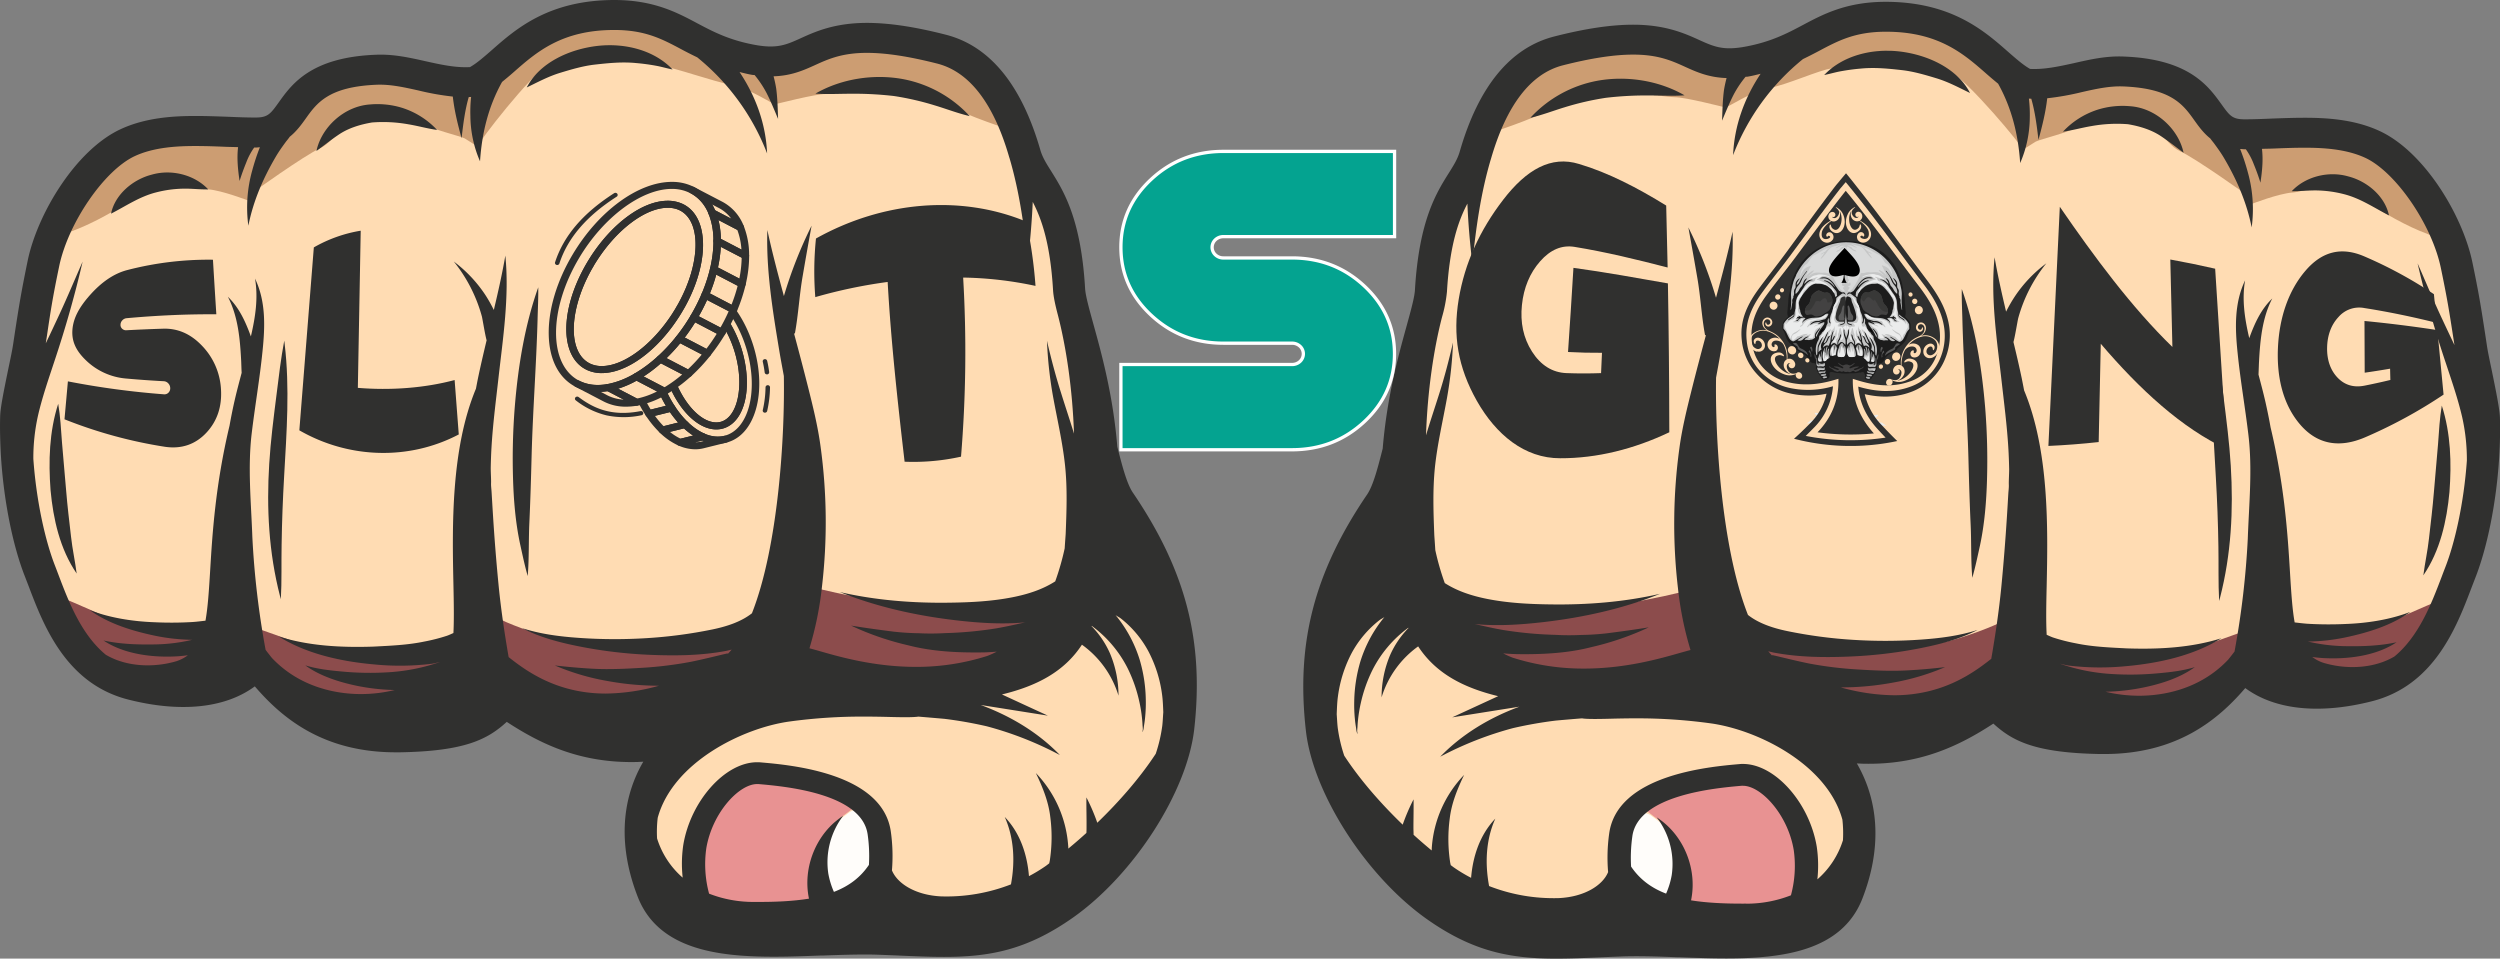 <?xml version="1.0" encoding="utf-8"?>
<svg xmlns="http://www.w3.org/2000/svg" xmlns:xlink="http://www.w3.org/1999/xlink" viewBox="0 0 1520 582.83"><rect x="0" y="0" width="1520" height="582.83" fill="#808080" stroke="none"/><defs><style>.cls-1{fill:none;}.cls-12,.cls-2{fill:#ffdcb3;}.cls-3{fill:#fffdfa;}.cls-4{fill:#e89292;}.cls-5{fill:#8c4c4c;}.cls-6{fill:#cc9d72;}.cls-11,.cls-7{fill:#30302f;}.cls-8{fill:#04a390;stroke:#fff;stroke-miterlimit:10;stroke-width:2px;}.cls-9{clip-path:url(#clip-path);}.cls-10{fill:#ebecec;}.cls-10,.cls-11,.cls-12,.cls-13,.cls-14,.cls-15,.cls-16,.cls-17,.cls-18,.cls-19,.cls-20,.cls-21{fill-rule:evenodd;}.cls-13{fill:#1c1c1c;}.cls-15{fill:#c5c6c6;}.cls-16{fill:#9d9e9e;}.cls-17{fill:#b2b3b3;}.cls-18{fill:#5b5b5b;}.cls-19{fill:#434242;}.cls-20{fill:#d9dada;}.cls-21{fill:#383837;}</style><clipPath id="clip-path"><path class="cls-1" d="M514.24,273.17c-8.36,2.32-100.64,6.15-107,6s-19.36-33.71-19.36-33.71c1.42-2.44,23.46-9.64,34.9-20.57,21.79-20.82,22.28-38.24,25.4-39.63s28.81-1.93,33.62-2.34,40.75,88,32.4,90.28"/></clipPath></defs><g id="Layer_2" data-name="Layer 2"><g id="Layer_28" data-name="Layer 28"><path class="cls-2" d="M46.61,110.58c-2.77,6.85-30.61,110-31.29,120.91s7.47,116.15,11.55,125.66,29.67,55,40.64,58.4,47,4.75,53.75,0,21-5.44,27.84-5.44,25.13,14.94,33.28,19.7,70.3,20.37,83.36,12.9S297.82,422,297.82,422l62.48,16.67s83-8.83,93.09-10.87-62,63.16-62,63.16,8.55,55.14,13.87,57.45,74.58,17.24,79.34,17.24,100.5,3,109.33,2.89,110.57-87.67,110.63-91.8,11.6-63.2,12.28-65.92-17.61-58.13-21.37-62.34-35-62.7-35-62.7l-1.81-65.87s-21.23-85.65-20.24-90-15.3-24.38-16.66-38.12-32-52.85-32.17-56.53-70.83-3.41-70.83-3.41l-50.56,4.09S419.76,26.43,414.81,23s-48.75-11.55-48.75-11.55L319.52,26.43,287.63,51.56S233,40.69,229.08,40s-29.35,4.07-36.67,10.86-23.49,28.21-23.49,28.21-56.67-.32-71.86,0S46.61,110.58,46.61,110.58Z"/><path class="cls-3" d="M506,503.83c4.41-6.35,7.3-7.39,9.68-9.42s6.37-2.81,8.4-1.28,8.92,20.12,9.17,24.45-3.56,22.66-8.15,25.72-14,7.64-16.3,6.62-10.44-19.86-10.44-19.86Z"/><path class="cls-4" d="M448.24,474.8c-2.55,2.29-15,14-18.08,23.43s-8.92,16.55-7.9,25.21,1.27,22.88,2.29,24.94,46.35,5.11,55.77,5.36,13,1,15.54-1.78,1.52-3.31,2.54-9.93-2.29-20.12,0-23.69,7.9-17.93,10.41-19.59,10.48-7.65,11.49-8.67S506,476.33,500.19,474.8,448.24,474.8,448.24,474.8Z"/><path class="cls-5" d="M302.23,375.48c3.62,2.54,25,10.8,35.89,12.9,7.93,1.54,99.08,6.79,110.37,3.06s19,7.81,14.62,13.24-50.26,29.88-52.43,30.22-70.42-6.11-70.42-6.11l-44.82-29.2Z"/><path class="cls-5" d="M187.09,393.05S157,382.1,155,381.72s-.76,17.83-.76,17.83l20.54,20.11,70.37,9.43,14.26-12.35,14.77-13.37L260.56,397Z"/><path class="cls-5" d="M116.42,404.26,123,388.6l-11.46-6.89s-38.32-2.41-40.11-3.43-30.3-13.78-31.83-13.95-1.15,14.72-1.27,15.86,16.17,21.27,16.17,21.27l48.77,11.2Z"/><path class="cls-5" d="M485.59,388.49l-4.42,16.71L578.62,422l41.08-24.76,14.27-20S564,369,552.48,368s-57.05-9.17-63.16-12.9S485.59,388.49,485.59,388.49Z"/><path class="cls-6" d="M38.37,142.38c29.14-9.08,53.35-30.83,63-31.8s16.82,3.92,25.21,4.54,24.7,6.94,24.7,6.94,5.6-12.77,6.62-17.19,5.16-18.68,5.13-20.71S139.59,79.62,134,79.09s-41.25-1.56-47.36,1.5-42.15,36.8-42.15,36.8Z"/><path class="cls-6" d="M168.92,79.09c-1.48.31-15.55,38.13-15.55,38.13S184.52,94.82,194.82,90s15.45-22,30.34-18.75,30.7,1.36,32.93,4.08,22.07,7.47,24.45,8.83,8.49,5.77,8.15,4.41,32.2-43.8,42.93-49.23,32-8.13,36.72-8.47,25.68,8.77,32.74,9.49,30.77,9.27,41.53,11.2,25.34,12,26.72,11.78,23.76-6.15,30.88-6.2,50.09-7.8,64.24,1.55S610.2,77.56,610.2,77.56s-.68-25-7.81-30.77S543,23.38,534.82,22.7s-58.74,10.86-60.1,12.22S399,11.15,395.61,11.49s-54.67,3.06-54.67,3.06L291.37,49.86,241.8,46.79s-29.54-2.36-36-.32S168.92,79.09,168.92,79.09Z"/><path class="cls-2" d="M1473.65,112.53c2.77,6.85,30.62,110,31.3,120.91s-7.47,116.15-11.55,125.65-29.68,55-40.64,58.41-47,4.75-53.75,0-21-5.44-27.84-5.44S1346,427,1337.89,431.76s-70.31,20.37-83.37,12.9-32.07-20.75-32.07-20.75L1160,440.58s-83-8.82-93.09-10.86,62,63.15,62,63.15S1120.36,548,1115,550.32s-74.59,17.25-79.34,17.25-100.5,3-109.33,2.88S815.8,482.78,815.74,478.66s-11.61-63.2-12.29-65.92,17.62-58.13,21.38-62.34,35-62.7,35-62.7l1.81-65.87s21.23-85.65,20.23-90,15.31-24.37,16.67-38.11,32-52.85,32.17-56.53,70.83-3.41,70.83-3.41l50.55,4.09s48.43-9.51,53.38-12.9,48.75-11.55,48.75-11.55l46.54,14.94,31.88,25.13s54.64-10.87,58.56-11.55,29.35,4.08,36.67,10.87S1351.35,81,1351.35,81s56.67-.32,71.86,0S1473.65,112.53,1473.65,112.53Z"/><path class="cls-3" d="M1014.22,505.78c-4.41-6.35-7.29-7.39-9.67-9.43s-6.37-2.8-8.41-1.27-8.91,20.12-9.16,24.45,3.56,22.66,8.15,25.72,14,7.64,16.29,6.62S1021.86,532,1021.86,532Z"/><path class="cls-4" d="M1072,476.75c2.55,2.29,15,14,18.08,23.42s8.91,16.56,7.9,25.21-1.28,22.89-2.3,24.94-46.34,5.11-55.77,5.37-13,1-15.53-1.78-1.53-3.31-2.55-9.94,2.3-20.11,0-23.68-7.9-17.93-10.4-19.59S1001,493,1000,492s14.26-13.75,20.12-15.27S1072,476.75,1072,476.75Z"/><path class="cls-5" d="M1218,377.43c-3.61,2.54-25,10.8-35.89,12.9-7.92,1.54-99.07,6.79-110.36,3.06s-19,7.81-14.62,13.24,50.26,29.88,52.43,30.22,70.42-6.11,70.42-6.11l44.81-29.2Z"/><path class="cls-5" d="M1333.18,395s30-10.95,32.09-11.33.76,17.82.76,17.82l-20.54,20.12L1275.12,431l-14.26-12.35-14.77-13.37,13.62-6.36Z"/><path class="cls-5" d="M1403.85,406.21l-6.62-15.67,11.46-6.88s38.32-2.41,40.1-3.43,30.31-13.78,31.84-14,1.14,14.72,1.27,15.87-16.17,21.26-16.17,21.26L1417,414.61Z"/><path class="cls-5" d="M1034.68,390.44l4.42,16.71-97.45,16.76-41.09-24.75-14.26-20s70-8.15,81.49-9.17,57-9.17,63.16-12.9S1034.68,390.44,1034.68,390.44Z"/><path class="cls-6" d="M1481.9,144.33c-29.14-9.08-53.35-30.83-63-31.8s-16.82,3.92-25.22,4.54S1369,124,1369,124s-5.6-12.77-6.62-17.19-5.16-18.68-5.13-20.72,23.46-4.53,29.07-5.06,41.25-1.56,47.36,1.5,42.15,36.8,42.15,36.8Z"/><path class="cls-6" d="M1351.35,81c1.48.31,15.55,38.13,15.55,38.13s-31.15-22.4-41.45-27.22S1310,70,1295.11,73.2s-30.7,1.36-32.94,4.08-22.07,7.47-24.44,8.82-8.49,5.78-8.15,4.42-32.92-41.37-43.64-46.8-32.7-12.5-37.41-12.83-28,10-35,10.75-27.07,9.94-37.82,11.87-25.35,12-26.72,11.78-23.76-6.15-30.88-6.2-50.09-7.8-64.24,1.54-43.75,18.88-43.75,18.88.68-25,7.81-30.77,59.42-23.41,67.57-24.09,58.74,10.86,60.1,12.22,75.71-23.77,79.11-23.43,54.67,3.06,54.67,3.06l49.57,35.31,49.57-3.07s29.54-2.36,36-.32S1351.35,81,1351.35,81Z"/><path class="cls-7" d="M794,444.41c4.33,38.09,36.65,88.35,73.56,114.43,28.36,20,51.07,24,78.55,24,8.26,0,17.18-.35,26.6-.77,4.39-.2,9-.38,13.74-.55,9.36-.32,21.34,0,33.44.5l1.46,0c9.25.35,18.83.71,28.13.71,34,0,70.42-4.33,82.88-36.48,11.48-29.61,10.43-57.73-3-81.4-.15-.21-.28-.45-.42-.68l3.55.16c34.41.91,58.57-10.73,79.48-24.38,11.57,10.56,25.19,17.83,65.1,18.5h2.34c44,0,69-20.59,85.71-40.1,17.91,13.26,45.15,16.13,77.07,8,38-9.68,51.53-45.43,60.54-69.17l2.27-5.88c7.35-18.72,12.76-45.87,14.47-72.64.54-8.63.71-16.89.49-24.53-.14-5.15-2.08-14.82-5-29.05-1.23-5.83-2.37-11.33-2.82-14.3l-1.31-8.63c-2.4-15.57-3.61-23.4-7.66-42.83-5.95-28.43-29.15-67-56.3-79.63-15.36-7.18-32.51-8.09-45.73-8.09-6.21,0-12.41.22-19.36.47-5.93.26-11.53.48-17,.48-7.6,0-9.14-2.18-14.29-9.37C1342.66,52.36,1331,36,1291.75,34.4c-10.92-.56-21,1.76-30.83,4-9.15,2-17.88,3.94-26.65,3.5-4.12-2.32-8.4-6.08-13.45-10.49-14.58-12.81-34.56-30.31-74.55-30.31-23.67.08-37.7,7.5-50.06,14.08-9.92,5.26-20.18,10.7-36.85,13.49-12.12,1.94-17.57-.42-26.34-4.4-8.6-3.9-20.4-9.25-40.08-9.25-13.34,0-29,2.32-47.83,7.13-26.8,6.8-46.18,30.38-57.61,70.09-1.29,4.46-3.63,8.2-6.6,12.94-7.68,12.23-18.13,28.93-20.63,71.29-.25,4.27-2.4,12.1-5,21.52-5.06,18.31-12,43.41-14.59,74.75-2.81,11-5.69,22.36-9.44,27.87C799,348,787.9,391,794,444.41Zm98.18-320.59c.49,12.13,1.57,24.24,3,36.28,2.16-21.16,5.08-42.46,11.16-63a.84.84,0,0,0,.06-.14c9.48-33,24.26-52.25,43.9-57.26,17.16-4.36,31.15-6.5,42.7-6.5,15.23,0,23.52,3.78,31.61,7.45,7.09,3.24,14.5,6.48,25.16,6.81a71.28,71.28,0,0,0-1.61,7.42c-.8,6.11-.92,12.31-1.15,18.49,2.24-5.32,4.41-10.7,7.08-15.89a63.33,63.33,0,0,1,7.21-10.78c.53-.07,1,0,1.49-.13,2.81-.47,5.14-1.11,7.67-1.7-10,14.95-16,31.8-16.74,49.46a139.49,139.49,0,0,1,42.47-58.4c3.42-1.65,6.65-3.32,9.7-4.93,11.77-6.27,22-11.66,40.51-11.71h.33c31.84,0,47.23,13.49,60.81,25.39,2.46,2.16,4.89,4.23,7.32,6.2,8.4,15.06,12.27,31.3,13.4,48.26a70.42,70.42,0,0,0,5.85-27.34,83.49,83.49,0,0,0-.54-11.84c.48,0,1,.06,1.45.07,2.33,8.19,3.38,16.53,4.36,25,2.28-8.43,4.38-16.71,5.33-25.28a162.7,162.7,0,0,0,20.92-3.72c8.78-2,17-3.81,25.34-3.48,29.34,1.2,36.44,11.12,43.29,20.74,2.67,3.74,5.56,7.68,9.59,10.89.89,1.26,2,2.55,2.27,2.94,2.08,2.85,4.23,5.79,6,8.81,7.93,13.41,13.89,27.25,16.9,42.33a83.06,83.06,0,0,0-2.33-33.48,130.07,130.07,0,0,0-4.69-14.2c.94,0,1.79.18,2.81.18h.68a40.55,40.55,0,0,1,4.86,9.21c1.5,3.66,2.86,7.37,4,11.11,1-6.64,1.76-13.77.92-20.58,2.45-.08,4.9-.1,7.33-.2,6.08-.25,12.41-.49,18.53-.49,11.08,0,25.32.72,37,6.17,18.53,8.64,40.39,40.53,45.89,66.84,4,19.19,5.2,27,7.58,42.41l.71,4.56q-4.21-8.82-8.34-17.68c-4.9-10.6-9.39-21.36-14.08-32q7.11,30.71,17.16,60.6c3.59,10.85,7.34,21.66,9.92,32.75a118.4,118.4,0,0,1,2.89,26.55c-1.86,26.29-7.4,50.33-13.19,65.07-.75,1.91-1.51,3.94-2.31,6.07-6,15.73-13.64,35.71-28.55,48-8.86,5.24-18.62,6.43-25.37,6.43a61.6,61.6,0,0,1-17.53-2.51,23.06,23.06,0,0,1-7.06-3.63c2.28.32,4.57.55,6.83.68,14.72.83,32.22-1.37,44.45-9.64-10.45,2.28-21,2.56-31.69,2.38a106.49,106.49,0,0,1-22.21-2.79,120.47,120.47,0,0,0,22.21-2.4c13.95-2.93,28.52-7.32,40-15.64-12.2,4.73-26.16,6.87-39.29,7.35a220.22,220.22,0,0,1-23.27-.14c-2.6-.19-5.16-.52-7.73-.81-1.46-8.2-2.1-18.36-2.85-30.69-1.35-22.26-3.2-51.86-11.79-87.92-.91-5.21-2-10.41-3.17-15.64-1.27-5.51-2.73-11-4.17-16.43.16-3.43.25-6.9.3-7.57.69-13,1.88-26.85,8.08-38.71-7,6.73-10.8,15.36-14,24.12l-.15-.6c-2.62-11.47-4.41-22.88-2.37-34.55-6.68,14-6.11,29.22-4.56,44.15,1.69,16.71,4.61,33.28,6.58,49.95,2.48,20.84.35,41.93-.39,62.79a518.29,518.29,0,0,1-8.07,68.81l-.37.48c-1.11,1.48-2.28,2.93-3.43,4.39-17.78,18.86-41,22-54.19,22a88.37,88.37,0,0,1-20.48-2.43,127.52,127.52,0,0,0,23.59-2.68c10.79-2.29,22-5.9,30.76-12.31-7.1,2.22-14.77,3.08-22.19,3.75a179.38,179.38,0,0,1-28.48.45,116.67,116.67,0,0,1-31.27-6.23c1.69.33,3.27.84,5,1.08a160.08,160.08,0,0,0,34.94.41c20-1.78,41.25-6.42,58.14-17-18.35,5.81-38.22,6.81-57.5,6.17-10.37-.54-21-.95-31.09-3.1a108.67,108.67,0,0,1-13.7-3.5c-1.37-.47-2.63-1.1-3.94-1.66-.45-8-.27-18.26,0-29.76.74-35.23,1.58-82.06-13.72-118.83-.49-2.51-.95-5-1.48-7.55-1.54-7.31-3.24-14.6-5-21.87.85-2.84,2.54-13.12,2.88-14.43a91.63,91.63,0,0,1,17.11-33.41A81.29,81.29,0,0,0,1225,180.27a88.16,88.16,0,0,0-5.3,9.22c-2.6-11-5.08-22-7-33.07-2.51,24.92,1.46,50.31,4.25,75.08,1.54,13.65,3.32,27.35,4.13,41.08.26,4.21.4,8.43.49,12.63,0,3-.29,7.19-.2,9.55.07,1.88-.24,3.87-.34,5.77-.26,4.6-.54,9.15-.83,13.76q-1.35,21.29-3.39,42.5c-1.44,14.71-3.61,29.26-6.12,43.77-10.47,8.22-29.13,22.16-59.08,22.16a125,125,0,0,1-32.38-4.77,173.39,173.39,0,0,0,31.64-2.92,143.88,143.88,0,0,0,31.73-9.42c-7.77.91-15.47,1.6-23.29,2-10.09.54-20.21,0-30.3-.6a235.93,235.93,0,0,1-28.83-3.54c-7.64-1.55-15.08-3.43-22.63-5.2,0,.11-.06.22-.1.34-.8-.85-1.6-1.69-2.37-2.63,1.19.26,2.36.61,3.58.83,14.81,2.78,30.12,3,45.2,2.4a281.68,281.68,0,0,0,43.55-5.08c12.09-2.39,24.26-5.53,35.09-11.19-11,3.61-22.76,5.1-34.42,5.92a309.54,309.54,0,0,1-41.2.17,284.53,284.53,0,0,1-40.24-5.34c-8.22-1.71-17.26-4.55-23.88-9.81-16.1-40.82-20-107.75-19.39-144.27.91-5.05,1.89-10.1,2.73-15.18,4-24.22,8.09-48.94,7.3-73.55-2.9,13.48-6.45,26.81-10.07,40.14a265,265,0,0,0-16.8-42.76q2.81,15.36,5.46,30.78c2,11.52,2.54,23.27,4.68,34.74h.53c-2.88,10.78-5.74,21.56-8.46,32.4-3,12-6,24-7.65,36.2a337.67,337.67,0,0,0-.9,85.17,204.22,204.22,0,0,0,7.64,37.66c-1.75.44-3.64,1-6.05,1.65-12.57,3.61-33.64,9.64-58.69,9.64a141.46,141.46,0,0,1-43.38-6.63,52.2,52.2,0,0,1-5.79-2.62c3.23.27,6.46.44,9.64.48,14.7.16,29.83-.61,44.1-4.31a173.09,173.09,0,0,0,34.82-12c-8.51,1.38-17,2.55-25.55,3.63a153.19,153.19,0,0,1-15.62,1,145.17,145.17,0,0,1-15.75-.07,234.65,234.65,0,0,1-31.43-2.91c-5.88-1-11.67-2.35-17.48-3.64,13.94,1.35,28.32.37,42.12-1.24,24.06-2.81,48.34-8.17,70.6-17.18-21.63,5-44.33,6.8-66.57,6.47-12.94-.16-26-.82-38.66-3.35-9.22-1.84-18-4.66-25.72-9.61a157,157,0,0,1-5.76-20.07c-.21-3.69-.59-8.58-.61-9.21-.54-13.67-1-27.25.36-40.9,1.48-14.18,4.78-28.17,7.33-42.21a245.74,245.74,0,0,0,3.7-33.91c-2.44,10.55-5.16,21-8.43,31.29-2.65,8.39-5.47,16.74-8,25.16.9-26.85,4.7-52.53,9.74-71.88a84.59,84.59,0,0,0,3-15.39C881.42,149.18,886.69,134.25,892.16,123.82Zm228.35,387a52.11,52.11,0,0,1-15.57,23.83,78.18,78.18,0,0,0-.38-19.89c-4.46-26.8-25.44-50.28-44.87-50.28-.72,0-1.42,0-2.11.09-18.36,1.6-74.17,6.45-79.2,42.1a105.76,105.76,0,0,0-.67,23.56c-3.3,8.11-14.44,15.06-29.84,15.81a107.8,107.8,0,0,1-42.52-7.32c-2.56-13.71-2-28.1,3.79-41-9.45,9.91-13.67,23-14.73,36A93.35,93.35,0,0,1,884,527.45c-.63-.44-1.31-1-1.95-1.43-.11-.58-.27-1.16-.36-1.74a94.21,94.21,0,0,1-.25-26.62c1.1-9.36,4.66-18,8.75-26.52a70.86,70.86,0,0,0-19.64,44c-.05.66-.05,1.3-.09,1.95-3.61-3-7.31-6.17-11-9.53,0-1.37-.07-2.73-.09-4,0-5.85.17-11.7.08-17.55a120.38,120.38,0,0,0-6.61,15.39c-13.18-12.7-26-27.3-35.55-41.95a91.48,91.48,0,0,1-3.94-16.9c-.33-2.84-.42-5.53-.63-8.3.15-3.64.25-7.28.75-10.9a78.71,78.71,0,0,1,8.42-26.43,63.87,63.87,0,0,1,16.66-19.74c1-.77,2.15-1.3,3.17-2a79,79,0,0,0-14.61,27,90.82,90.82,0,0,0-3.74,24.34,86.75,86.75,0,0,0,.42,10.8c.15,1.7.4,3.38.67,5.07.13.71.23,3.21,1,3.67.19,0,.13-.35.13-.39,0,.15,0,.24-.12.28-.54-1.1-.16-3-.11-4.13.06-1.47.19-3,.35-4.44a87.29,87.29,0,0,1,1.59-9.62,88.26,88.26,0,0,1,7.09-20.27,72.52,72.52,0,0,1,21.86-25.83l.07.21a55.88,55.88,0,0,0-11.19,16.56A66,66,0,0,0,840,424a59.44,59.44,0,0,1,22.24-31c11,16.83,28.09,25.26,48.64,30.27l-27.94,12.88,40.89-6.49c-18.25,6.7-35,16.81-48.2,30.44A209.6,209.6,0,0,1,920,442.67a253,253,0,0,1,25.53-4.51c1-.13,10.56-.94,16.17-1.39.46,0,1,.13,1.41.16,1.77.15,3.9.21,6.62.21s6-.07,9.62-.16c4.56-.12,9.74-.23,15.57-.23a325.5,325.5,0,0,1,44.82,3c28.62,3.84,71.23,24.85,80.43,58.56A73.89,73.89,0,0,1,1120.51,510.85Zm-59,38.59c-12.53.07-23.63-.43-33.37-2,3.92-18.61-4.11-39.63-20.84-50.42a46.65,46.65,0,0,1,9.1,35,48.56,48.56,0,0,1-3.43,11.33c-8.9-3.4-16-8.62-21.29-16.43a93.44,93.44,0,0,1,.78-18.51c3.54-25.14,50.86-29.27,66.43-30.63a6.78,6.78,0,0,1,.79,0c11,0,27.26,17.41,30.88,39a68.53,68.53,0,0,1-1.69,27.59A74,74,0,0,1,1061.52,549.44Z"/><path class="cls-7" d="M1425.19,118.07c10.08,2.58,18.29,8.3,27.3,12.9-2.33-11.45-13.06-20.76-24.84-23.74-12-3.44-26,.14-34.26,9,4.89.11,9.79-.5,14.68-.45A71,71,0,0,1,1425.19,118.07Z"/><path class="cls-7" d="M1293.8,75.52c7,1.2,13.94,3.26,19.8,7.09,4.88,3.24,9.32,6.82,14,10.24-3-14.26-16.72-27.25-32.65-28.28a50.83,50.83,0,0,0-19.42,2.06,49.55,49.55,0,0,0-21.26,13.43c5.85-.8,11.61-2.46,17.44-3.42A87,87,0,0,1,1293.8,75.52Z"/><path class="cls-7" d="M1131.44,41.69c8.28-.81,16.58,0,24.79.93,7.15.8,14.14,2.86,20.94,4.92,7.31,2.19,13.84,5.72,20.61,9-7.8-15.14-26.07-23.35-43.18-25.29-16.49-1.82-34.23,2.5-45.5,14.36,3.21-.62,6.31-1.56,9.53-2.18A128.45,128.45,0,0,1,1131.44,41.69Z"/><path class="cls-7" d="M976.35,59.47A208,208,0,0,1,1003,58.05c7,0,14.2.42,21.22-.08-15.54-9-35.23-12.12-53.1-8.85a73.74,73.74,0,0,0-40.68,22.52c7.11-1.65,14-4.33,20.94-6.44A172.75,172.75,0,0,1,976.35,59.47Z"/><path class="cls-7" d="M1193.15,195.12c.75,27.71,2.9,55.35,3.64,83.05.35,13.57.74,27.18,1.36,40.77.5,10.77.1,21.57,1,32.37,1.84-6.41,3.2-12.94,4.64-19.47,2.82-13.12,3.93-26.89,4.31-40.27a397.62,397.62,0,0,0-1.08-43.25c-2-24.36-6-49.32-14.25-72.58C1192.65,182.2,1193,188.66,1193.15,195.12Z"/><path class="cls-7" d="M1346.92,210.27c-3.17,26.64-1.19,53.54.33,80.23.8,13.9,1.34,27.79,1.54,41.72.2,11-.15,22.16.45,33.17.16-.64.35-1.3.53-1.93,6.8-26.4,8.21-53.28,6.54-80.35-.85-14-2.67-28-4.41-41.91-1.38-11-2.66-22.07-4.73-33C1347.08,208.91,1347,209.6,1346.92,210.27Z"/><path class="cls-7" d="M1482.33,270c-.74,9.75-1.77,19.48-2.52,29.2-.77,9.47-1.92,18.89-3,28.31-.81,7.49-2.47,14.86-3.42,22.31,10.24-15,14.25-33.15,15.88-50.64,1.32-17.63.83-35.55-4.65-52.59C1483.32,254.23,1482.89,262.19,1482.33,270Z"/><path class="cls-7" d="M688.77,299.51c-3.74-5.51-6.63-16.87-9.44-27.86-2.58-31.35-9.52-56.45-14.59-74.75-2.6-9.42-4.76-17.25-5-21.53-2.5-42.36-13-59.06-20.62-71.29-3-4.73-5.32-8.47-6.61-12.94-11.43-39.71-30.81-63.29-57.61-70.08-18.84-4.82-34.48-7.14-47.82-7.14-19.68,0-31.49,5.36-40.09,9.26-8.76,4-14.21,6.34-26.34,4.39-16.67-2.79-26.92-8.22-36.85-13.49C411.43,7.5,397.4.08,373.74,0c-40,0-60,17.51-74.55,30.31-5.05,4.41-9.34,8.17-13.45,10.49-8.78.45-17.5-1.46-26.65-3.5-9.84-2.2-19.92-4.53-30.84-4-39.2,1.56-50.9,17.95-58.66,28.79-5.16,7.19-6.7,9.37-14.29,9.37-5.49,0-11.1-.22-17-.48-6.94-.24-13.15-.47-19.35-.47-13.23,0-30.37.92-45.73,8.09C46,91.32,22.84,129.85,16.88,158.28c-4,19.42-5.25,27.25-7.66,42.82l-1.3,8.63c-.45,3-1.59,8.47-2.82,14.31C2.18,238.26.23,247.93.1,253.09c-.23,7.64,0,15.9.49,24.52,1.7,26.78,7.12,53.93,14.46,72.64l2.27,5.88c9,23.75,22.59,59.5,60.55,69.18,31.91,8.14,59.15,5.27,77.06-8,16.76,19.51,41.72,40.1,85.72,40.1H243c39.91-.67,53.54-7.95,65.11-18.51,20.91,13.65,45.06,25.29,79.47,24.39l3.55-.17c-.14.24-.26.47-.41.68-13.47,23.67-14.52,51.8-3,81.41,12.46,32.14,48.9,36.48,82.89,36.48,9.3,0,18.88-.37,28.13-.72l1.45,0c12.11-.45,24.08-.82,33.44-.5,4.78.18,9.36.35,13.74.55,9.43.42,18.34.78,26.6.78,27.48,0,50.19-4,78.55-24,36.92-26.09,69.23-76.35,73.57-114.44C732.11,389.89,721,346.89,688.77,299.51ZM640.25,176.36c.25,4.14,1.37,9.21,3,15.38,5,19.35,8.84,45,9.74,71.88-2.57-8.41-5.39-16.77-8-25.16-3.27-10.32-6-20.74-8.44-31.29a249,249,0,0,0,3.7,33.92c2.56,14,5.85,28,7.33,42.2,1.41,13.66.91,27.24.37,40.9,0,.63-.41,5.52-.62,9.21a158.17,158.17,0,0,1-5.75,20.07c-7.75,4.95-16.51,7.77-25.72,9.61-12.69,2.53-25.73,3.19-38.66,3.35-22.24.33-44.94-1.47-66.58-6.46,22.26,9,46.55,14.36,70.6,17.17,13.8,1.61,28.18,2.59,42.12,1.25-5.8,1.29-11.6,2.62-17.47,3.63a234.82,234.82,0,0,1-31.43,2.92,147.93,147.93,0,0,1-15.76.07A156.5,156.5,0,0,1,543,384c-8.53-1.08-17-2.25-25.54-3.63a172.47,172.47,0,0,0,34.82,12c14.27,3.7,29.4,4.47,44.1,4.31,3.17,0,6.4-.21,9.64-.48a50.42,50.42,0,0,1-5.79,2.62,141.48,141.48,0,0,1-43.39,6.64c-25,0-46.12-6-58.69-9.65-2.4-.69-4.3-1.2-6-1.65a204.19,204.19,0,0,0,7.63-37.66,337.21,337.21,0,0,0-.9-85.17c-1.65-12.24-4.62-24.21-7.64-36.2-2.73-10.83-5.58-21.61-8.47-32.39h.53C485.41,191.29,486,179.53,488,168q2.63-15.4,5.45-30.78A265,265,0,0,0,476.61,180c-3.62-13.33-7.17-26.66-10.06-40.14-.79,24.61,3.28,49.34,7.29,73.56.84,5.07,1.82,10.12,2.74,15.17.65,36.53-3.3,103.45-19.4,144.28-6.62,5.26-15.65,8.09-23.88,9.8A285.87,285.87,0,0,1,393.07,388a309.69,309.69,0,0,1-41.21-.18c-11.66-.82-23.38-2.31-34.42-5.92,10.83,5.66,23,8.8,35.1,11.19a280.32,280.32,0,0,0,43.55,5.08c15.08.61,30.38.39,45.2-2.39,1.22-.22,2.38-.58,3.57-.83-.76.93-1.57,1.78-2.37,2.62,0-.12-.06-.22-.1-.34-7.54,1.77-15,3.66-22.62,5.2A236.33,236.33,0,0,1,390.93,406c-10.09.59-20.2,1.14-30.29.6-7.83-.43-15.52-1.12-23.29-2A143.26,143.26,0,0,0,369.07,414a173.39,173.39,0,0,0,31.64,2.92,124.62,124.62,0,0,1-32.38,4.77c-29.94,0-48.61-13.93-59.07-22.16-2.51-14.51-4.68-29.06-6.12-43.77q-2.07-21.21-3.4-42.5c-.29-4.6-.56-9.16-.83-13.75-.1-1.9-.41-3.89-.34-5.78.09-2.36-.23-6.55-.2-9.55.09-4.2.23-8.41.49-12.62.82-13.73,2.6-27.43,4.14-41.08,2.78-24.78,6.76-50.17,4.25-75.08-1.91,11.08-4.39,22.09-7,33.07A87.36,87.36,0,0,0,295,179.2,81.57,81.57,0,0,0,275.9,159,91.7,91.7,0,0,1,293,192.45c.34,1.31,2,11.58,2.87,14.42-1.74,7.28-3.45,14.57-5,21.88-.53,2.5-1,5-1.48,7.54-15.29,36.77-14.45,83.6-13.71,118.84.25,11.49.42,21.77,0,29.75-1.3.56-2.57,1.19-3.93,1.66a107.87,107.87,0,0,1-13.7,3.51c-10.15,2.14-20.72,2.55-31.09,3.09-19.28.64-39.15-.35-57.5-6.16,16.88,10.6,38.08,15.24,58.14,17a159.37,159.37,0,0,0,34.93-.41c1.76-.23,3.34-.75,5-1.08a116.68,116.68,0,0,1-31.28,6.24,179.39,179.39,0,0,1-28.48-.46c-7.42-.67-15.09-1.52-22.18-3.75,8.8,6.41,20,10,30.76,12.32A127.41,127.41,0,0,0,240,419.53,87.83,87.83,0,0,1,219.48,422c-13.19,0-36.42-3.18-54.19-22-1.16-1.47-2.32-2.92-3.44-4.4l-.36-.48a516.63,516.63,0,0,1-8.07-68.81c-.74-20.86-2.87-41.95-.39-62.78,2-16.68,4.89-33.25,6.58-50,1.54-14.92,2.12-30.18-4.56-44.15,2,11.67.25,23.09-2.37,34.56l-.15.59c-3.21-8.76-7-17.39-14-24.11,6.21,11.86,7.4,25.68,8.09,38.7.05.67.13,4.14.3,7.57-1.44,5.46-2.91,10.92-4.18,16.43-1.2,5.23-2.25,10.43-3.17,15.64-8.59,36.06-10.44,65.66-11.78,87.93-.75,12.32-1.39,22.48-2.86,30.69-2.57.29-5.13.62-7.72.8a217.77,217.77,0,0,1-23.28.14c-13.12-.48-27.09-2.62-39.29-7.34,11.47,8.32,26,12.7,40,15.63a120.65,120.65,0,0,0,22.21,2.4,106.41,106.41,0,0,1-22.21,2.79c-10.67.19-21.23-.09-31.69-2.38,12.24,8.27,29.74,10.48,44.45,9.65,2.26-.13,4.55-.37,6.83-.68a23.57,23.57,0,0,1-7,3.63,62.08,62.08,0,0,1-17.54,2.51c-6.74,0-16.51-1.2-25.37-6.44-14.91-12.29-22.56-32.27-28.54-48-.81-2.14-1.57-4.16-2.31-6.07-5.79-14.75-11.33-38.79-13.2-65.07a118.44,118.44,0,0,1,2.9-26.56c2.58-11.08,6.33-21.9,9.91-32.75,6.68-20,12.42-40.12,17.16-60.59-4.69,10.67-9.17,21.43-14.08,32q-4.11,8.87-8.33,17.69l.7-4.56C30.83,188.73,32,181,36,161.78c5.51-26.31,27.37-58.19,45.9-66.84,11.67-5.45,25.91-6.16,37-6.16,6.12,0,12.45.23,18.53.49,2.43.09,4.87.11,7.33.2-.84,6.8-.08,13.93.91,20.57,1.16-3.73,2.51-7.45,4-11.1a39.64,39.64,0,0,1,4.86-9.22l.68,0c1,0,1.86-.13,2.8-.19a132.88,132.88,0,0,0-4.68,14.2A83.07,83.07,0,0,0,151,137.23c3-15.08,9-28.92,16.9-42.33,1.78-3,3.94-6,6-8.81.3-.39,1.38-1.67,2.27-2.94,4-3.21,6.92-7.15,9.59-10.89,6.84-9.62,13.95-19.54,43.28-20.74,8.36-.32,16.56,1.53,25.35,3.48a160.69,160.69,0,0,0,20.92,3.72c.94,8.58,3,16.85,5.33,25.29,1-8.51,2-16.84,4.36-25l1.44-.07A83.35,83.35,0,0,0,286,70.74a70.21,70.21,0,0,0,5.86,27.34c1.12-17,5-33.2,13.4-48.26,2.43-2,4.86-4,7.32-6.19,13.57-11.91,29-25.4,60.8-25.4h.33c18.57.05,28.74,5.44,40.52,11.71,3,1.62,6.28,3.28,9.7,4.93a139.6,139.6,0,0,1,42.47,58.41c-.74-17.66-6.75-34.51-16.75-49.47,2.53.59,4.86,1.23,7.67,1.7.53.1,1,.06,1.49.13A63.53,63.53,0,0,1,466,56.42c2.67,5.19,4.84,10.57,7.08,15.89-.22-6.17-.35-12.37-1.15-18.49a71.83,71.83,0,0,0-1.6-7.42c10.65-.33,18.06-3.57,25.15-6.8,8.09-3.67,16.39-7.46,31.62-7.46,11.54,0,25.53,2.15,42.69,6.51,19.65,5,34.43,24.24,43.9,57.25a.61.61,0,0,0,.07.14c6.07,20.53,9,41.83,11.15,63,1.39-12,2.47-24.15,3-36.28C633.32,133.19,638.58,148.12,640.25,176.36ZM399.89,497.21c9.2-33.72,51.8-54.73,80.42-58.57a325.55,325.55,0,0,1,44.83-2.95c5.83,0,11,.1,15.57.22,3.59.09,6.79.16,9.61.16s4.85-.05,6.62-.21c.45,0,.95-.11,1.42-.16,5.6.46,15.13,1.27,16.17,1.39a249.53,249.53,0,0,1,25.52,4.52,208.54,208.54,0,0,1,44.37,17.46c-13.14-13.63-29.94-23.74-48.19-30.45l40.89,6.49q-14-6.42-27.94-12.88c20.54-5,37.64-13.44,48.63-30.26a59.32,59.32,0,0,1,22.24,31,66,66,0,0,0-5.17-25.69,55.84,55.84,0,0,0-11.19-16.55l.08-.21a72.5,72.5,0,0,1,21.86,25.82,87.93,87.93,0,0,1,7.08,20.27,84.79,84.79,0,0,1,1.59,9.63c.16,1.47.29,3,.35,4.44.05,1.17.43,3-.11,4.12-.11,0-.13-.13-.11-.28,0,.05-.07.41.12.4.75-.47.86-3,1-3.68.28-1.69.53-3.36.68-5.06a86.9,86.9,0,0,0,.41-10.81A90.48,90.48,0,0,0,692.89,401a79.13,79.13,0,0,0-14.62-27c1,.72,2.19,1.25,3.17,2a63.66,63.66,0,0,1,16.66,19.75,78.21,78.21,0,0,1,8.42,26.42c.51,3.62.61,7.27.76,10.9-.22,2.78-.3,5.46-.63,8.31a91.1,91.1,0,0,1-3.95,16.9c-9.58,14.64-22.36,29.24-35.55,41.95a117.17,117.17,0,0,0-6.61-15.4c-.08,5.86.13,11.71.08,17.55,0,1.31,0,2.67-.09,4.05-3.7,3.36-7.39,6.56-11,9.52,0-.64,0-1.29-.09-1.94a71,71,0,0,0-19.64-44c4.08,8.51,7.64,17.17,8.75,26.53a94.14,94.14,0,0,1-.26,26.61c-.08.59-.25,1.16-.36,1.75L636,526.39a95.72,95.72,0,0,1-10.39,6.31c-1.07-13.05-5.28-26.14-14.73-36,5.74,12.92,6.34,27.31,3.78,41A108,108,0,0,1,572.13,545c-15.39-.75-26.53-7.7-29.83-15.81a105.86,105.86,0,0,0-.68-23.57c-5-35.64-60.83-40.5-79.2-42.1-.69-.06-1.39-.08-2.1-.08-19.43,0-40.42,23.47-44.88,50.27a77.85,77.85,0,0,0-.37,19.9,52.07,52.07,0,0,1-15.57-23.84A72.76,72.76,0,0,1,399.89,497.21Zm31.23,46.13a68.86,68.86,0,0,1-1.69-27.58c3.62-21.63,19.88-39.05,30.89-39.05a5.16,5.16,0,0,1,.79,0c15.57,1.36,62.89,5.48,66.42,30.63a92.61,92.61,0,0,1,.78,18.5c-5.25,7.82-12.39,13-21.29,16.43A48.56,48.56,0,0,1,503.59,531a46.71,46.71,0,0,1,9.1-35.05c-16.72,10.79-24.76,31.81-20.83,50.42-9.74,1.6-20.85,2.09-33.37,2A73.63,73.63,0,0,1,431.12,543.34Z"/><path class="cls-7" d="M94.81,117c-10.08,2.58-18.29,8.3-27.3,12.91,2.33-11.45,13.06-20.77,24.85-23.75,12-3.44,26,.15,34.25,9-4.88.1-9.79-.51-14.67-.46A71,71,0,0,0,94.81,117Z"/><path class="cls-7" d="M226.21,74.46c-7,1.19-13.94,3.25-19.81,7.09-4.87,3.23-9.31,6.82-14,10.24,3-14.26,16.72-27.26,32.66-28.29a50.87,50.87,0,0,1,19.42,2.06A49.56,49.56,0,0,1,265.74,79c-5.85-.8-11.6-2.46-17.43-3.42A87,87,0,0,0,226.21,74.46Z"/><path class="cls-7" d="M386.6,38.33c-8.29-.81-16.59,0-24.8.93-7.14.79-14.14,2.86-20.93,4.92-7.31,2.19-13.84,5.72-20.61,9,7.8-15.14,26.06-23.35,43.17-25.29,16.5-1.82,34.24,2.5,45.51,14.36-3.21-.62-6.31-1.56-9.53-2.18A128.45,128.45,0,0,0,386.6,38.33Z"/><path class="cls-7" d="M543.65,58.4A209.82,209.82,0,0,0,517,57c-7,0-14.2.43-21.22-.08,15.54-9,35.24-12.11,53.1-8.85a73.75,73.75,0,0,1,40.69,22.53c-7.12-1.66-14-4.34-21-6.45A172.75,172.75,0,0,0,543.65,58.4Z"/><path class="cls-7" d="M326.85,194.05c-.75,27.71-2.89,55.36-3.63,83.06-.35,13.57-.74,27.17-1.37,40.76-.5,10.77-.1,21.58-1,32.37-1.84-6.41-3.19-12.94-4.63-19.46-2.82-13.13-3.94-26.9-4.31-40.28A397.68,397.68,0,0,1,313,247.25c2-24.36,6-49.32,14.26-72.58C327.36,181.14,327,187.59,326.85,194.05Z"/><path class="cls-7" d="M173.08,209.2c3.17,26.65,1.19,53.54-.32,80.24-.8,13.89-1.34,27.78-1.54,41.71-.21,11.05.15,22.16-.46,33.18-.16-.65-.35-1.31-.52-1.94C163.43,336,162,309.11,163.69,282c.86-14,2.67-28,4.42-41.9,1.38-11,2.65-22.08,4.72-33C172.92,207.84,173,208.53,173.08,209.2Z"/><path class="cls-7" d="M37.68,268.89c.74,9.75,1.76,19.48,2.52,29.2.76,9.47,1.91,18.89,3,28.32.82,7.48,2.47,14.85,3.42,22.31-10.24-15-14.25-33.15-15.88-50.65-1.31-17.62-.82-35.55,4.65-52.59C36.69,253.17,37.11,261.12,37.68,268.89Z"/><path class="cls-7" d="M39.21,254.93l2.07-23.06a504.06,504.06,0,0,0,58.4,7.87,3.38,3.38,0,0,0,2.75-1A3.68,3.68,0,0,0,103.5,236a4.26,4.26,0,0,0-1.19-2.91,3.93,3.93,0,0,0-2.76-1.31q-11.6-.62-23.19-1.66a39.77,39.77,0,0,1-24-10.95c-6.29-6-8.94-11.87-8.3-19s4.35-13.74,10.86-21,13.94-12.79,22.55-15a196.44,196.44,0,0,1,52-6.26q1,16.59,2.06,33.18c-18-.13-36.29.72-54.53,2.37a4,4,0,0,0-2.61,1.29,3.9,3.9,0,0,0-1.12,2.65,3.14,3.14,0,0,0,1,2.48,3.36,3.36,0,0,0,2.59.91c7.38-.39,14.78-.71,22.16-.94,9.15-.31,17,3.18,23.92,10.49a41.2,41.2,0,0,1,11.42,26.38c.64,10.26-2.19,19.2-8.86,26.34s-15.19,10.1-25.31,8.57A281.08,281.08,0,0,1,39.21,254.93Z"/><path class="cls-7" d="M217.57,235.82c20,1.65,40.64.1,58.84-4.76l2.52,33.08C248.76,280,212.19,279,182,261.64q4.41-55.6,8.81-111.22a84.8,84.8,0,0,1,28.5-10.15Q218.45,188,217.57,235.82Z"/><path class="cls-7" d="M585.6,168.76a774.33,774.33,0,0,1-1.3,108.89A133.69,133.69,0,0,1,550,280.72c-4.21-36.27-8.32-73.34-10.3-109.29a305.5,305.5,0,0,0-44,9.22,197.41,197.41,0,0,1,.41-35.63c40.76-22.82,88.21-26.76,127.92-10.24a287.29,287.29,0,0,1,5.56,39.05A224.93,224.93,0,0,0,585.6,168.76Z"/><path class="cls-8" d="M681.51,273.45V221.62h104a7,7,0,0,0,4.92-1.88,6.27,6.27,0,0,0,0-9.2,7,7,0,0,0-4.92-1.88H743.89q-25.78,0-44.08-17.1t-18.3-41.2q0-24.11,18.3-41.21t44.08-17.1h104v51.83h-104a6.91,6.91,0,0,0-4.92,1.88,6.26,6.26,0,0,0,0,9.19,6.91,6.91,0,0,0,4.92,1.88h41.58q25.78,0,44.08,17.11t18.3,41.2q0,24.11-18.3,41.21t-44.08,17.1Z"/><path class="cls-7" d="M1437.44,155.86a261.47,261.47,0,0,1,42.38,23l1.68,17.44c-14.33-3.58-29.11-6.68-43.93-9a16.62,16.62,0,0,0-15.79,5.47c-4.44,4.76-6.76,11.15-6.9,18.59s2,13.75,6.45,18.35,10,6.05,16.44,4.74q7.8-1.55,15.57-3.43c-.06-2.29-.11-4.57-.16-6.86q-7.71,1.33-15.45,2.44-.06-15.72-.13-31.44c15,1.44,29.87,3.34,44.32,5.53q1.88,19.62,3.77,39.23a295.27,295.27,0,0,1-47.79,26c-15.61,6.68-28.88,4.24-39.13-7.48s-14.6-28.09-13.79-46.76,6.46-35,16.64-46.95S1423.62,149.92,1437.44,155.86Z"/><path class="cls-7" d="M1277.27,209q-.63,29.88-1.27,59.77-15.33,1.68-30.57,2.36,3.46-72.71,6.94-145.4c20.72,30.11,43.65,61.17,68.45,85.22q-.64-26.58-1.27-53.17,13.67,2.46,27.27,5.59,3.48,54.84,7,109.68C1326.45,260.29,1300.82,236.64,1277.27,209Z"/><path class="cls-7" d="M960.14,99.72c17.7,5.25,35.51,14.51,52.91,25.26q.5,18.51.87,37.66c-18.46-4.77-37.53-9.43-56.5-12.52-7.84-1.3-14.76,1.67-21,8.74s-10,16-11.09,26.6.84,20,6.12,28.29,12.37,12.78,21,13.1c7,.27,14,.26,21,0q.28-6.19.55-12.35-10.31.08-20.64-.49,1.77-25.71,3.29-51.16c19.3,2.63,38.7,6.17,57.44,9.45q.78,43.48.85,90.52c-21.43,10.2-44,15.87-66.36,15.79-21.7.06-39-14.4-50.61-34.8-11.68-20.67-14.7-40-11.07-61.9s12.85-42,27-60.41S943.05,94.42,960.14,99.72Z"/><path class="cls-7" d="M365.9,226.84h0a21.42,21.42,0,0,1-8.2-1.55,17,17,0,0,1-1.54-.72,15.87,15.87,0,0,1-1.47-.85c-.22-.13-.45-.29-.68-.45-13.28-9.36-12.84-34.69,1-60.23.2-.38.41-.77.63-1.15.46-.83.94-1.65,1.43-2.47s1-1.64,1.49-2.44c.24-.38.47-.75.72-1.13C372.63,135.33,391,122.06,406,122.06a21.51,21.51,0,0,1,7.43,1.26l.74.28c.58.24,1.09.48,1.57.73s1,.53,1.46.85c13.8,8.85,13.65,34.93-.34,60.68l-.61,1.11c-.49.87-1,1.69-1.46,2.51s-1,1.64-1.49,2.44l-.07.12c-.21.34-.43.67-.65,1C399.31,213.57,381,226.84,365.9,226.84ZM406,126.33c-13.3,0-30.51,12.76-42.82,31.75-.24.36-.46.72-.69,1.07-.49.77-1,1.55-1.43,2.34s-.92,1.58-1.37,2.37c-.2.37-.41.73-.6,1.1-12.68,23.33-13.69,46.92-2.37,54.89.16.11.32.23.49.33.4.25.77.47,1.13.66s.75.37,1.18.55a16.65,16.65,0,0,0,6.34,1.18h0c13.3,0,30.5-12.76,42.82-31.75.21-.33.42-.64.62-1l.07-.12c.49-.76,1-1.54,1.43-2.33s.93-1.58,1.37-2.37c.22-.39.41-.75.6-1.1,12.75-23.47,13.56-47.72,1.86-55.23-.39-.24-.75-.46-1.11-.65s-.75-.36-1.18-.54l-.57-.22A16.84,16.84,0,0,0,406,126.33Z"/><path class="cls-7" d="M363.45,238.32h0a29,29,0,0,1-13.58-3.18c-10.32-5.37-16.09-16.83-16.25-32.27-.16-15,5-32.09,14.54-48.12,15.71-26.42,39.95-44.17,60.33-44.17a29,29,0,0,1,13.58,3.18c10.31,5.37,16.09,16.83,16.25,32.27.16,15-5,32.09-14.54,48.12C408.07,220.57,383.82,238.32,363.45,238.32Zm45-123.46c-18.47,0-41.64,17.26-56.34,42-18.68,31.41-18.71,64.87-.06,74.58a24.33,24.33,0,0,0,11.36,2.64c18.47,0,41.64-17.26,56.34-42,18.68-31.4,18.7-64.86.06-74.58A24.32,24.32,0,0,0,408.49,114.86Zm-42.59,112a21.42,21.42,0,0,1-8.2-1.55,17,17,0,0,1-1.54-.72,15.87,15.87,0,0,1-1.47-.85c-.22-.13-.45-.29-.68-.45-13.28-9.36-12.84-34.69,1-60.23.2-.38.41-.77.63-1.15.46-.83.94-1.65,1.43-2.47s1-1.64,1.49-2.44c.24-.38.47-.75.72-1.13C372.63,135.33,391,122.06,406,122.06a21.51,21.51,0,0,1,7.43,1.26l.74.28c.58.24,1.09.48,1.57.73s1,.53,1.46.85c13.8,8.85,13.65,34.93-.34,60.68-.2.37-.4.74-.61,1.11-.49.87-1,1.69-1.46,2.51s-1,1.64-1.49,2.44l-.07.12c-.21.34-.43.67-.65,1C399.31,213.57,381,226.84,365.9,226.84ZM406,126.33c-13.3,0-30.51,12.76-42.82,31.75-.24.36-.46.72-.69,1.07-.49.77-1,1.55-1.43,2.34s-.92,1.58-1.37,2.37c-.2.37-.41.73-.6,1.1-12.68,23.33-13.69,46.92-2.37,54.89.16.11.32.23.49.33.39.25.77.47,1.13.66s.75.37,1.18.55a16.65,16.65,0,0,0,6.34,1.18c13.3,0,30.5-12.76,42.82-31.75.21-.33.42-.64.62-1l.07-.12c.49-.76,1-1.54,1.43-2.33s.93-1.58,1.37-2.37c.22-.39.41-.75.6-1.1,12.75-23.47,13.56-47.72,1.86-55.23-.39-.24-.75-.46-1.11-.65s-.75-.36-1.18-.54l-.57-.22A16.84,16.84,0,0,0,406,126.33Z"/><path class="cls-7" d="M380.62,247.26A29.08,29.08,0,0,1,367,244.09l-17.14-8.94h0a2.07,2.07,0,0,1-.89-2.91,2.38,2.38,0,0,1,3.11-.83c4.87,2.54,10.76,3.25,17.25,2.09a2.42,2.42,0,0,1,1.54.24L388,242.68a2.11,2.11,0,0,1,1.15,2.21,2.24,2.24,0,0,1-1.83,1.76A38.55,38.55,0,0,1,380.62,247.26Zm-15.36-9,4,2.09a24.1,24.1,0,0,0,9.92,2.6l-9.82-5.12A38.81,38.81,0,0,1,365.26,238.27Z"/><path class="cls-7" d="M386.93,246.68a2.36,2.36,0,0,1-1.11-.27l-17.17-8.94a2.09,2.09,0,0,1-1.14-2.21,2.21,2.21,0,0,1,1.83-1.76,51,51,0,0,0,16.4-6.3,2.4,2.4,0,0,1,2.31,0l17.16,8.95a2.06,2.06,0,0,1,.09,3.68,56,56,0,0,1-17.94,6.87A3.11,3.11,0,0,1,386.93,246.68Zm-11.1-10.36,11.48,6A48.85,48.85,0,0,0,399.47,238L387,231.49A60.59,60.59,0,0,1,375.83,236.32Z"/><path class="cls-7" d="M404.1,240.1a2.42,2.42,0,0,1-1.11-.27l-17.17-9a2.06,2.06,0,0,1-.08-3.68,81.76,81.76,0,0,0,14.14-10.46,2.41,2.41,0,0,1,2.71-.34l17.17,8.94a2.16,2.16,0,0,1,1.15,1.58,2.08,2.08,0,0,1-.67,1.82,85.89,85.89,0,0,1-14.94,11A2.42,2.42,0,0,1,404.1,240.1Zm-12.74-11.23L404,235.48a80.47,80.47,0,0,0,10.78-7.82l-13-6.76A86.35,86.35,0,0,1,391.36,228.87Z"/><path class="cls-7" d="M418.64,229.34a2.3,2.3,0,0,1-1.11-.27l-17.16-8.94a2.15,2.15,0,0,1-1.16-1.58,2.1,2.1,0,0,1,.67-1.82,103.21,103.21,0,0,0,11.25-12.08,2.38,2.38,0,0,1,2.95-.6L431.24,213a2.11,2.11,0,0,1,1.12,1.41,2,2,0,0,1-.39,1.72,107.21,107.21,0,0,1-11.73,12.61A2.36,2.36,0,0,1,418.64,229.34Zm-13.41-11.57,13,6.79a102.79,102.79,0,0,0,8.46-9l-13.13-6.84A106.94,106.94,0,0,1,405.23,217.77Z"/><path class="cls-7" d="M438.94,204.19a2.47,2.47,0,0,1-1.1-.26l-17.17-9a2.15,2.15,0,0,1-1.09-1.3,2,2,0,0,1,.23-1.65,109.91,109.91,0,0,0,6.83-13.47,2.2,2.2,0,0,1,1.36-1.22,2.41,2.41,0,0,1,1.88.14l17.17,9a2.07,2.07,0,0,1,1,2.65,115.27,115.27,0,0,1-7.11,14,2.23,2.23,0,0,1-1.37,1A2.29,2.29,0,0,1,438.94,204.19Zm-14.07-11.91,13.18,6.86c1.84-3.23,3.52-6.55,5-9.9l-13.15-6.85C428.41,185.72,426.72,189,424.87,192.28Z"/><path class="cls-7" d="M445.93,190.43a2.42,2.42,0,0,1-1.11-.27l-17.17-8.95a2.07,2.07,0,0,1-1-2.65,95.18,95.18,0,0,0,5.06-15.31,2.2,2.2,0,0,1,1.3-1.49,2.49,2.49,0,0,1,2.05.08l17.16,8.95a2.07,2.07,0,0,1,1.12,2.32,99.37,99.37,0,0,1-5.27,16,2.2,2.2,0,0,1-1.36,1.22A2.27,2.27,0,0,1,445.93,190.43Zm-14.32-12,13.13,6.84a94.25,94.25,0,0,0,3.75-11.49l-13-6.79A98,98,0,0,1,431.61,178.39Z"/><path class="cls-7" d="M451.1,174.79a2.39,2.39,0,0,1-1.11-.27l-17.17-8.94a2.11,2.11,0,0,1-1.12-2.33,71.27,71.27,0,0,0,2.05-16.76,2.12,2.12,0,0,1,1.13-1.85,2.4,2.4,0,0,1,2.27,0l17.17,8.95a2.1,2.1,0,0,1,1.17,1.85,76,76,0,0,1-2.16,17.7A2.14,2.14,0,0,1,452,174.6,2.36,2.36,0,0,1,451.1,174.79Zm-14.58-12.18,13,6.76a71.15,71.15,0,0,0,1.42-12.7l-12.67-6.6A78,78,0,0,1,436.52,162.61Z"/><path class="cls-7" d="M453.21,157.56a2.43,2.43,0,0,1-1.12-.27l-17.16-8.95a2.11,2.11,0,0,1-1.18-1.86,43.28,43.28,0,0,0-2.92-16.37,2,2,0,0,1,.64-2.38,2.41,2.41,0,0,1,2.61-.25l17.16,8.94a2.29,2.29,0,0,1,1,1.1,47.47,47.47,0,0,1,3.22,17.9,2.1,2.1,0,0,1-1.12,1.84A2.39,2.39,0,0,1,453.21,157.56Zm-14.9-12.35,12.48,6.51a41.51,41.51,0,0,0-2.51-11.95l-11.47-6A51,51,0,0,1,438.31,145.21Z"/><path class="cls-7" d="M450.13,140.42a2.3,2.3,0,0,1-1.11-.27l-17.17-8.94a2.14,2.14,0,0,1-1-1.1,23.81,23.81,0,0,0-11-12.62h0a2.06,2.06,0,0,1-.89-2.9,2.37,2.37,0,0,1,3.11-.83h0l17.16,8.93a28.13,28.13,0,0,1,13,14.82,2,2,0,0,1-.64,2.38A2.36,2.36,0,0,1,450.13,140.42Zm-15.34-12.57,9.82,5.12a22,22,0,0,0-7.6-6.53l-4-2.08A33.47,33.47,0,0,1,434.79,127.85Z"/><path class="cls-7" d="M430.13,217a2.42,2.42,0,0,1-1.11-.27l-17.17-8.95a2.14,2.14,0,0,1-1.12-1.41,2,2,0,0,1,.4-1.72,115.14,115.14,0,0,0,8.66-12.57,2.24,2.24,0,0,1,1.37-1,2.44,2.44,0,0,1,1.74.19l17.16,8.94a2.08,2.08,0,0,1,.89,2.91,120,120,0,0,1-9,13A2.36,2.36,0,0,1,430.13,217Zm-13.8-11.78,13.15,6.85c2.24-2.93,4.37-6,6.34-9.19L422.65,196C420.68,199.19,418.56,202.28,416.33,205.22Z"/><path class="cls-7" d="M368.73,252.53a48.64,48.64,0,0,1-18.65-9.11,1.23,1.23,0,0,1-.22-1.8,1.44,1.44,0,0,1,1.93-.21c8.35,6.24,19.37,12.13,37.68,8.54a1.37,1.37,0,0,1,1.62,1,1.28,1.28,0,0,1-1.06,1.52A50.89,50.89,0,0,1,368.73,252.53Z"/><path class="cls-7" d="M465.1,250.9l-.29,0a1.28,1.28,0,0,1-1.05-1.52,66.19,66.19,0,0,0,1.68-13.92,1.33,1.33,0,0,1,1.37-1.26h0a1.32,1.32,0,0,1,1.36,1.29,68.39,68.39,0,0,1-1.74,14.43A1.36,1.36,0,0,1,465.1,250.9Z"/><path class="cls-7" d="M466.29,227.62a1.35,1.35,0,0,1-1.36-1.13c-.28-2.18-.67-4.4-1.17-6.58a1.28,1.28,0,0,1,1.05-1.52,1.37,1.37,0,0,1,1.63,1,67.72,67.72,0,0,1,1.21,6.82,1.29,1.29,0,0,1-1.2,1.42Z"/><path class="cls-7" d="M338.79,161.13a1.39,1.39,0,0,1-.4-.06,1.27,1.27,0,0,1-.91-1.6c5.26-16.14,17-29.89,35.91-42a1.43,1.43,0,0,1,1.91.33,1.23,1.23,0,0,1-.35,1.78c-18.37,11.79-29.77,25.09-34.85,40.66A1.37,1.37,0,0,1,338.79,161.13Z"/><g class="cls-9"><path class="cls-7" d="M435.5,261.09c-11.88,0-24.54-13.34-30.77-32.45-.1-.3-.2-.6-.29-.91-.21-.65-.4-1.31-.59-2s-.37-1.32-.53-2c-.09-.34-.16-.63-.23-.93-5.07-21.06-.12-39.32,11.75-43.4.41-.14.83-.26,1.25-.37s.84-.19,1.27-.26l.63-.08c12.37-1.41,26,12.29,32.54,32.35q.12.36.24.75l.05.15c.21.66.4,1.32.59,2s.37,1.33.54,2l.22.94c4.94,20.55.25,38.71-11.16,43.18-.23.09-.42.17-.62.23-.38.13-.8.26-1.22.36s-.83.19-1.28.26A15.73,15.73,0,0,1,435.5,261.09Zm-15.74-78.2a9.71,9.71,0,0,0-1.21.07l-.45.06c-.26,0-.55.1-.84.17a8.34,8.34,0,0,0-.85.26c-9.38,3.22-13.27,20.11-8.86,38.45.06.29.13.56.2.84.17.67.34,1.29.52,1.92s.36,1.25.55,1.87c.09.28.19.57.28.86,5.57,17.05,16.67,29.43,26.4,29.43a9.78,9.78,0,0,0,1.63-.13c.29,0,.58-.1.87-.17s.57-.16.85-.25l.37-.14c9.09-3.56,12.8-20.39,8.49-38.33-.07-.29-.14-.56-.2-.84-.17-.66-.34-1.29-.52-1.92s-.36-1.24-.55-1.86l-.05-.15c-.07-.23-.15-.47-.23-.7C440.69,195.54,429.34,182.89,419.76,182.89Z"/><path class="cls-7" d="M421.92,203.9a2.26,2.26,0,0,1-2.21-1.61l-1.33-4.86a2.13,2.13,0,0,1,1.65-2.6,2.3,2.3,0,0,1,2.78,1.54l1.33,4.86a2.12,2.12,0,0,1-1.65,2.6A2.22,2.22,0,0,1,421.92,203.9Z"/><path class="cls-7" d="M436.5,269.75h0c-16.16,0-32.91-17.75-39.83-42.21-3.67-13-4-25.95-1-36.57,3.13-11,9.54-18.28,18.05-20.39a21,21,0,0,1,5.07-.62c16.16,0,32.91,17.75,39.83,42.21,3.67,13,4,26,1,36.57-3.13,11-9.54,18.28-18.05,20.39A20.89,20.89,0,0,1,436.5,269.75Zm-17.74-95.51a15.83,15.83,0,0,0-3.9.47c-14.64,3.63-20.82,26.84-13.77,51.73,6.29,22.26,21.52,39,35.41,39h0a15.84,15.84,0,0,0,3.9-.48c14.64-3.63,20.82-26.84,13.77-51.74C447.88,191,432.65,174.24,418.76,174.24Zm16.74,86.85c-11.88,0-24.54-13.34-30.77-32.45-.1-.3-.2-.6-.29-.91-.21-.65-.4-1.31-.59-2s-.37-1.32-.53-2c-.09-.34-.16-.63-.23-.93-5.07-21.06-.12-39.32,11.75-43.4.41-.14.83-.26,1.25-.37s.84-.19,1.27-.26l.63-.08c12.37-1.41,26,12.29,32.54,32.35l.24.74.05.16c.21.66.4,1.32.59,2s.37,1.33.54,2l.22.94c4.94,20.55.25,38.71-11.16,43.18-.23.09-.42.17-.62.23-.38.13-.8.26-1.22.36s-.83.19-1.28.26A15.73,15.73,0,0,1,435.5,261.09Zm-15.74-78.2a9.71,9.71,0,0,0-1.21.07l-.45.06c-.26,0-.55.1-.84.17a8.34,8.34,0,0,0-.85.26c-9.38,3.22-13.27,20.11-8.86,38.45.06.29.13.56.2.84.17.67.34,1.29.52,1.92s.36,1.25.55,1.87c.09.28.19.57.28.86,5.57,17.05,16.67,29.43,26.4,29.43a9.78,9.78,0,0,0,1.63-.13c.29,0,.58-.1.87-.17s.57-.16.85-.25l.37-.14c9.09-3.56,12.8-20.39,8.49-38.33-.07-.29-.14-.56-.21-.84-.16-.66-.33-1.29-.51-1.92s-.36-1.24-.55-1.86l-.05-.15c-.07-.23-.15-.47-.23-.7C440.69,195.54,429.34,182.89,419.76,182.89Z"/><path class="cls-7" d="M422.72,273.17a25.38,25.38,0,0,1-10.14-2.25,2.1,2.1,0,0,1-1.3-2.12,2.17,2.17,0,0,1,1.69-1.88l13.78-3.42a2.42,2.42,0,0,1,1.55.13A18.69,18.69,0,0,0,440.4,265h0a2.32,2.32,0,0,1,2.8,1.52,2.13,2.13,0,0,1-1.63,2.61h0l-13.77,3.42A21.45,21.45,0,0,1,422.72,273.17Zm4.42-5.34-4.32,1.07a16.61,16.61,0,0,0,3.8-.47l1.26-.32Z"/><path class="cls-7" d="M413.55,271.12a2.34,2.34,0,0,1-1-.2A39.67,39.67,0,0,1,401.09,263a2,2,0,0,1-.56-2.05,2.26,2.26,0,0,1,1.62-1.5L415.93,256a2.38,2.38,0,0,1,2.23.58,35.28,35.28,0,0,0,10.14,7.05,2.12,2.12,0,0,1,1.31,2.13,2.19,2.19,0,0,1-1.69,1.87l-13.78,3.42A2.32,2.32,0,0,1,413.55,271.12Zm-6.27-8.55a32.89,32.89,0,0,0,6.51,4.15l7.64-1.9a43.38,43.38,0,0,1-5.6-4.37Z"/><path class="cls-7" d="M402.74,263.62a2.39,2.39,0,0,1-1.64-.64,60.32,60.32,0,0,1-8.49-10.37,2.06,2.06,0,0,1-.17-1.91,2.23,2.23,0,0,1,1.54-1.27L407.76,246a2.36,2.36,0,0,1,2.54,1,55,55,0,0,0,7.86,9.62,2,2,0,0,1,.56,2.06,2.21,2.21,0,0,1-1.62,1.49l-13.78,3.42A2.3,2.3,0,0,1,402.74,263.62Zm-4.56-10.81a55,55,0,0,0,5.28,6.29l8.85-2.2a59.72,59.72,0,0,1-5-6.36Z"/><path class="cls-7" d="M394.57,253.63a2.3,2.3,0,0,1-1.95-1,73.76,73.76,0,0,1-5.89-10.91,2,2,0,0,1,.07-1.76,2.27,2.27,0,0,1,1.46-1.11L402,235.41a2.34,2.34,0,0,1,2.71,1.25A69.28,69.28,0,0,0,410.3,247a2,2,0,0,1,.17,1.91,2.26,2.26,0,0,1-1.54,1.27l-13.78,3.42A2.3,2.3,0,0,1,394.57,253.63ZM392,242.32a69.19,69.19,0,0,0,3.66,6.7l9.21-2.29A75.1,75.1,0,0,1,401.3,240Z"/><path class="cls-7" d="M388.85,243a2.31,2.31,0,0,1-2.12-1.32A84.65,84.65,0,0,1,382.88,231a2.13,2.13,0,0,1,1.63-2.61l13.78-3.42a2.39,2.39,0,0,1,1.74.22,2.17,2.17,0,0,1,1.06,1.3,78.33,78.33,0,0,0,3.66,10.21,2,2,0,0,1-.07,1.76,2.28,2.28,0,0,1-1.46,1.12L389.44,243A2.44,2.44,0,0,1,388.85,243Zm-.93-11.1q1,3.27,2.3,6.41l9.35-2.32c-.85-2.09-1.61-4.24-2.29-6.42Z"/></g><path class="cls-10" d="M1098.33,257.48a15.61,15.61,0,0,1,7.47,1.15,29.72,29.72,0,0,1,4.88,3c0-2.62,0-5.25,0-7.87a21.72,21.72,0,0,0-3-1.62c-3-1.37-6.92-2.09-1.75,1.4,2.32,1.59-7.37-1.39-.92,1.86.63.33-3.56-.47-4.65.73,0,0-2,1.34-2,1.34Z"/><path class="cls-10" d="M1147,258.9a15.37,15.37,0,0,0-7.45.93,27.7,27.7,0,0,0-4.88,2.88l0-7.92a23,23,0,0,1,3-1.54c3-1.3,6.92-1.92,1.75,1.46-2.32,1.53,7.37-1.19.92,1.9-.63.31,3.56-.36,4.65.88,0,0,2,1.42,2,1.41Z"/><path class="cls-11" d="M1133.75,239.64A39.85,39.85,0,0,0,1144,258.38c3.21,3.44,6.39,6.71,9.53,9.77a135.6,135.6,0,0,1-48.4,1.52,137,137,0,0,1-14.37-2.91c3.18-2.85,6.39-5.94,9.63-9.21a36.71,36.71,0,0,0,10.15-18.18,51.67,51.67,0,0,1-20.73.12,38.68,38.68,0,0,1-21.79-12.3,34.9,34.9,0,0,1-9-20.23c-1.22-11.09,2.5-20.47,9.72-30.55,5.37-7.42,11.51-15,17.49-23.16,9.72-13.23,19.75-27.24,30-40.53.3-.39.62-.76.93-1.14q2.6-3.15,5.22-6.23c1.67,2,3.35,4.11,5,6.2l1.62,2.06c14.86,18.67,29.36,39.18,42.89,57.11,6.27,8.33,11,16.42,12.83,25.47a37.43,37.43,0,0,1-1.88,21.42,35.64,35.64,0,0,1-21.23,20.81c-9.39,3.44-18.61,3.35-27.87,1.22Z"/><path class="cls-12" d="M1129.82,235c.78,10.3,5.32,18.88,11.82,25.95q2.4,2.63,4.8,5.11-3.59.54-7.18.9a142.57,142.57,0,0,1-34.16-.72q-3.63-.51-7.22-1.21c1.6-1.56,3.22-3.18,4.84-4.84a39.77,39.77,0,0,0,11.72-25.33,53.48,53.48,0,0,1-24.57,1.35A34.42,34.42,0,0,1,1070,225.47a31,31,0,0,1-8-18.35c-1.14-10.64,2.44-19.62,9.25-29.07,5.38-7.41,11.53-15,17.49-23,9.76-13.18,19.82-27.09,30-40.22.27-.35.57-.69.85-1q1.3-1.56,2.61-3.09c.84,1,1.67,2,2.51,3.08l1.64,2c14.86,18.43,29.41,38.81,43,56.73,6,7.88,10.58,15.65,12.32,24.39a35.31,35.31,0,0,1-1.69,20.11,30.66,30.66,0,0,1-19,18.25c-10.54,3.73-20.9,2.78-31.29-.28Z"/><path class="cls-11" d="M1139.28,263.52a150,150,0,0,1-34.21-.68c8-8.32,13.14-19.06,12.68-32.53-1.53.45-2.83.82-4.13,1.18-7.8,2.12-15.68,2.93-23.67,1.47-6.62-1.19-12.86-3.81-17.88-9.28-4.68-5.11-6.42-10.65-7-16.42-1.07-10.22,2.44-18.75,8.77-27.51,5.37-7.38,11.53-14.91,17.49-22.89,9.8-13.13,19.88-26.94,30.12-39.91.2-.26.42-.51.78-.93.59.73,1.11,1.38,1.64,2,14.88,18.2,29.47,38.46,43.14,56.37,5.65,7.42,10.11,14.84,11.79,23.28a33.08,33.08,0,0,1-1.51,18.73,26,26,0,0,1-16.67,15.73c-10.75,3.66-21.3,2.23-31.82-1.09l-2.28-.7c-.4,13.5,4.83,24.36,12.79,33.16Z"/><path class="cls-13" d="M1117.47,226.86a8.43,8.43,0,0,1-1-.11c-.6-.1-1.19-.31-1.78-.43-4.69-.95-.14,3.1-4,4.2a3.11,3.11,0,0,1-2.5,0,1.47,1.47,0,0,1-.67-.63,2.91,2.91,0,0,0-.8-1.14,2.94,2.94,0,0,1-.39-.58c-.07-.13-.07-.33-.17-.41-1-.82-1.1-2.17-1.75-3.2a1.37,1.37,0,0,1-.21-1.41c.17-.35-.12-.6-.15-.9a1.38,1.38,0,0,0-1.47-1.48,2.88,2.88,0,0,1-2-.95,3.1,3.1,0,0,1-.54-.68,8.68,8.68,0,0,0-4.64-4.61c-.62-.27-1.21-.65-1.82-.95a4.25,4.25,0,0,1-1.83-1.78,2.7,2.7,0,0,0-.69-.74c-.81-.68-1.65-1.33-2.46-2a10.15,10.15,0,0,1-2.87-4.59c-.22-.58-.46-1.15-.65-1.74a6.21,6.21,0,0,0-1-2,3.08,3.08,0,0,1-.39-1.34c-.06-.38,0-.77,0-1.15a4.79,4.79,0,0,1,1.64-3.82l1.72-1.74c-.07-.41-.18-1-.27-1.54a4.75,4.75,0,0,1-.1-1c.11-1.36.26-2.71.37-4.07.09-.94.15-1.89.22-2.83a23.45,23.45,0,0,1,.91-5.8,10,10,0,0,0,.23-2,26.1,26.1,0,0,1,2-7.12c11-29.07,54.86-29.05,64.57-.34a27,27,0,0,1,2,7.22,10.34,10.34,0,0,0,.23,2,23.6,23.6,0,0,1,.9,5.88c.07,1,.14,1.92.22,2.88.12,1.38.26,2.76.37,4.14a4.94,4.94,0,0,1-.1,1c-.09.57-.2,1.15-.27,1.56.65.68,1.18,1.23,1.72,1.77a4.9,4.9,0,0,1,1.63,3.9,9.08,9.08,0,0,1,0,1.17,3.27,3.27,0,0,1-.38,1.36,6.84,6.84,0,0,0-1,2c-.18.6-.43,1.18-.65,1.77a10.13,10.13,0,0,1-2.86,4.64c-.81.68-1.65,1.33-2.46,2a2.88,2.88,0,0,0-.69.75,4.25,4.25,0,0,1-1.83,1.78c-.61.3-1.19.67-1.81.94a8.63,8.63,0,0,0-4.64,4.6,2.94,2.94,0,0,1-.54.69,2.81,2.81,0,0,1-2,.93c-1,.05-1.39.49-1.47,1.47,0,.3-.33.55-.15.91a1.41,1.41,0,0,1-.21,1.42c-.65,1-.73,2.39-1.75,3.2-.1.07-.1.28-.17.4a3.55,3.55,0,0,1-.39.59,2.71,2.71,0,0,0-.8,1.12c-.08.26-.41.48-.67.63a3.07,3.07,0,0,1-2.5,0c-1-.28-1.13-.77-.73-1.8-.34-4.74-3.21-1.63-3.28-2.49-.6.11-1.19.31-1.79.4s-1.2.1-1.8.14c-.24,0-.48,0-.72,0s-.35.05-.69.1l.09-.16a30.14,30.14,0,0,1-8.23-.12Z"/><path class="cls-14" d="M1108.77,199.56h0c-1.61,1.39-1.8,1.61-2.38,2.85.41-.33.88-.67,1.3-1.06a7.33,7.33,0,0,0,.88-1,3,3,0,0,0,.2-.75Z"/><path class="cls-14" d="M1136.52,199.61h0c1.61,1.41,1.8,1.64,2.37,2.89-.4-.34-.87-.68-1.29-1.08a6.8,6.8,0,0,1-.88-1,3,3,0,0,1-.2-.76Z"/><path class="cls-15" d="M1092.11,167.14c-.27.93-.81,1.79-1.17,2.69a17.23,17.23,0,0,0-.7,2.1c-.27.95-.52,1.91-.72,2.87a17.27,17.27,0,0,0-.59,4.4c.08,1.56.13,3.13.1,4.7,0,1.35-.19,2.7-.29,4,0,.13,0,.27,0,.61a2.56,2.56,0,0,0,.27-.56c.25-1.32.48-2.65.71-4,0-.08.08-.17.06-.24a2.86,2.86,0,0,1,.54-2.62c.06-.08,0-.26,0-.4a1.32,1.32,0,0,1,.07-.57,3.51,3.51,0,0,0,.36-2.39,3.24,3.24,0,0,1,.66-2.39,1.88,1.88,0,0,0,.31-.94,6,6,0,0,0,0-1.2c-.13-1.72.92-2.81,2.11-3.82.06-.06.2,0,.41,0a18.23,18.23,0,0,0-1.22,1.84,2.79,2.79,0,0,0-.57,2.05,5.22,5.22,0,0,0,1.8-2.17,22.51,22.51,0,0,1,2-3.39c.6-.92,1.33-1.77,2-2.65a3,3,0,0,1,.39-.36,1.33,1.33,0,0,1-.42.91,18,18,0,0,0-2.94,4.92,10,10,0,0,1-2,3.18,6.58,6.58,0,0,0-1.65,3.88,7.09,7.09,0,0,0,.15,1.16,8.29,8.29,0,0,0,2-2.29,7.17,7.17,0,0,1,1.68-2.37,2.63,2.63,0,0,0,.52-1,11.46,11.46,0,0,0,.49-1.39,4.18,4.18,0,0,1,2.22-2.58c-.45,1.23-1.64,2-1.64,3.55,1.5-1.49,2.94-3,5.18-2.47,0,.05-.06.12-.09.12-1.45,0-2.45,1-3.49,1.81a8.41,8.41,0,0,0-1.83,2.38c-.61,1.07-1.37,2.05-2.06,3.07s-1.29,1.8-1.84,2.75a9.24,9.24,0,0,0-1.11,3.88c-.11,1.23-.09,2.46-.17,3.69a13.88,13.88,0,0,1-.41,1.63,9.4,9.4,0,0,0-.2,1.67,1.94,1.94,0,0,1-1,1.8c-.86.51-1.69,1.1-2.53,1.64a.49.49,0,0,1-.46,0,3.68,3.68,0,0,1,.65-.76c.57-.41,1.2-.74,1.78-1.14a6.15,6.15,0,0,0,1-.88c.12-.14.1-.4.14-.6l-.15-.1c-.46.37-.93.75-1.4,1.11a10.79,10.79,0,0,1-1.2.84,10.61,10.61,0,0,0-3.34,3.68.69.69,0,0,0-.09.31c0,.79-.1,1.58-.1,2.38a.91.91,0,0,0,.25.59,9.33,9.33,0,0,1,1.94,3c.51.95.94,1.94,1.5,2.86a4.41,4.41,0,0,0,2,1.58,1,1,0,0,0,.84-.16,32.09,32.09,0,0,0,2.93-1.69,11.35,11.35,0,0,1,2.31-1.21c-.27.52-.61.74-1.58,1.3a17.27,17.27,0,0,0-1.62,1.16,3,3,0,0,0,3.4-.67,5.25,5.25,0,0,1,2.72-1.59,1.13,1.13,0,0,1,.6,0c-.84.66-2,.88-2.48,2a3.08,3.08,0,0,0,.53,0,6.09,6.09,0,0,1,1.8.11,2.67,2.67,0,0,0,1-.1,2.87,2.87,0,0,1,.56-.14c1,.06,1.7-.67,2.52-1.15,0-.22,0-.42-.06-.62a3.69,3.69,0,0,1,.8-2.82,12.58,12.58,0,0,1,1.88-2.17l.37-.24c.17.43-.13.57-.29.78a16.87,16.87,0,0,0-2.06,3.21,1.32,1.32,0,0,0,.13,1.35c.32-.67.6-1.26.87-1.85a19.57,19.57,0,0,1,2.59-4.12c.35-.45.66-.94,1-1.4a1.91,1.91,0,0,0,.33-1.68l-3.73,1.29c.64-1.22,1.77-1.25,2.57-1.9-.34.12-.67.25-1,.34a3.8,3.8,0,0,1-1.28.31,7.37,7.37,0,0,0-4.73,1.53,1.55,1.55,0,0,1-.32.12c.08-.24.09-.42.19-.51a5.54,5.54,0,0,1,1.14-1,5.35,5.35,0,0,1,3.16-.88c1.07.11,2-.46,3-.65.22,0,.42-.2.63-.2a2.18,2.18,0,0,0,1.77-1.16,5.56,5.56,0,0,0,1.16-2.27,2.29,2.29,0,0,0-2.13.41,7.75,7.75,0,0,1-3.48,1.71c-1.17.19-2.32.17-3.48.28a10.08,10.08,0,0,0-5.59,1.83c-.4.31-.91.56-.8,1.28-.34-.57-.3-.74.37-1.55.36-.45.78-.86,1.18-1.29a3.08,3.08,0,0,0-3.33.22l-.21.13c-.76.45-.76.45-1,1.24l-1.44.12a.54.54,0,0,1,0-.11,5,5,0,0,0,1-.56,7.45,7.45,0,0,0,.86-1.06c-.56-.18-.9.12-1.26.49.12-1.17.35-1.39,1.38-1.26-.1-.28-.18-.52-.26-.76,0,0,.08-.06.09-.05a5.48,5.48,0,0,0,1.28.73,4.56,4.56,0,0,0,1.42-.12,5.53,5.53,0,0,1-1.58-2.74,2.89,2.89,0,0,1-.14-.58,2.39,2.39,0,0,0-.35-1.27,1.07,1.07,0,0,1-.12-.49c-.13-.93-.26-1.85-.38-2.78a2.69,2.69,0,0,1,0-.85,12.51,12.51,0,0,1,1.65-3.63,33.43,33.43,0,0,1,3.74-4.72,9.62,9.62,0,0,1,4.3-2.91,1.08,1.08,0,0,1,.49-.1c1.34.32,2.72,0,4.09.34a8.92,8.92,0,0,1,4.26,2.13,12.94,12.94,0,0,1,2.74,3,6.7,6.7,0,0,1,.47,1c.19.55.33,1.12.51,1.74l1-.89a8.67,8.67,0,0,1-.15-1.41,2.93,2.93,0,0,0-.77-1.8c-.41-.63-1-1.12-1.41-1.75a12.13,12.13,0,0,0-3-2.87,6.91,6.91,0,0,0-1.73-.89,4.61,4.61,0,0,0-1.1-.13,1.08,1.08,0,0,1,1.21-.33,8.31,8.31,0,0,1,2.1.84,12.23,12.23,0,0,1,3.06,2.74c.08.1.18.17.36.35a1.69,1.69,0,0,0-.07-.37,11.33,11.33,0,0,0-3.86-4.15,5.43,5.43,0,0,0-3.56-.7,10.37,10.37,0,0,1-1.91-.12c2.38-.84,4.45-.82,6.38.68a13,13,0,0,1,2.66,2.73c.91,1.26,1.81,2.54,2.71,3.82.54.76,1.36.9,2,1.38.08.06.27,0,.4,0,1.13-.15,1.54.16,1.88,1.5l-.55-.45a1.4,1.4,0,0,0-1.78-.19c-1,.69-1.94,1.45-2.9,2.16a1.23,1.23,0,0,0-.49,1.07,6.42,6.42,0,0,1-.63,2.52,27.72,27.72,0,0,0-1.74,4.58c-.25,1-.84,2-1.09,3-.32,1.29-.82,2.6-.11,4a3.23,3.23,0,0,1,.16.68c-.91-.15-1.13-.8-1.15-3.29a2.73,2.73,0,0,0-.67,2.33,2.28,2.28,0,0,1-.46,1.73,2.57,2.57,0,0,0-.31.8c-.08.25-.16.49-.22.75a6.37,6.37,0,0,1-2.09,2.94,1.08,1.08,0,0,0-.31.29,4.32,4.32,0,0,1-1.27,1.63,1.39,1.39,0,0,0-.51,1.22,5,5,0,0,1-.8,2.32,12.11,12.11,0,0,0-1.25,5.38,13.85,13.85,0,0,0,.41,3.25,1.07,1.07,0,0,0,.55-.94c.06-1.26.11-2.51.21-3.76a4.75,4.75,0,0,1,.34-1.5c.54-1.29,1.14-2.56,1.74-3.83a3,3,0,0,1,1.33-1.56c-.13.31-.27.61-.4.92l-1.39,3.43a1.67,1.67,0,0,1-.2.47,5.18,5.18,0,0,0-.91,3,17.25,17.25,0,0,0,0,1.92c.34-.4.57-.73.85-1s.65-.51,1-.77a4.4,4.4,0,0,1,.55-4.49,14,14,0,0,0,1.15-2c.7-1.38,1.37-2.79,2-4.19a.69.69,0,0,1,.33-.38,11.41,11.41,0,0,1-1.25,3.66c-.46,1.2-1.06,2.34-1.47,3.63a2,2,0,0,0,1.54-1.22c.25-.52.47-1.05.69-1.59a3.56,3.56,0,0,1,1.87-2.07c-.1.2-.19.41-.3.6-.25.41-.54.8-.76,1.23-.34.7-.59,1.44-1,2.12a2.32,2.32,0,0,1-.76.88,4.62,4.62,0,0,0-1.54,2,2.93,2.93,0,0,0-.05.77c1-1.1,2-1.78,3.28-1,.38-.92.71-1.72,1-2.53a1.72,1.72,0,0,0,.08-.52,15.69,15.69,0,0,1,1.43-5.57,1.74,1.74,0,0,1,.24-.36s.1,0,.2,0c-.38,1.81-1.12,3.52-1,5.5.91-.68.64-2.25,1.9-2.61a1.46,1.46,0,0,1-.26.91c-.39.79-.53,1.77-1.39,2.22-.31.73-1,1.32-.74,2.37.32-.27.6-.51.89-.74a1.31,1.31,0,0,1,1.83-.07c.37.27.7.59,1.11.94a3.19,3.19,0,0,0,.1-.77,3.62,3.62,0,0,1,.75-2.7,5.57,5.57,0,0,0,.65-1.71,2.86,2.86,0,0,1,.63-1.5c.06.17.17.3.15.4-.15.84-.31,1.68-.5,2.52a1.28,1.28,0,0,1-.35.59,3,3,0,0,0-.74,2.77,6.08,6.08,0,0,0,.46-.55c.88-1.41,2-1.13,3-.1.26.26.45.59.75.87a9,9,0,0,0,0-3.39c-.31-1-.66-1.9-.94-2.86a5.67,5.67,0,0,1,.07-3.21.78.78,0,0,1,.28.83,6,6,0,0,0,.45,2.51c.22.68.46,1.36.68,2,.21-.68.45-1.36.68-2a6.28,6.28,0,0,0,.45-2.51.74.74,0,0,1,.27-.82,5.58,5.58,0,0,1,.07,3.21c-.27,1-.63,1.9-.93,2.85a8.79,8.79,0,0,0,0,3.39c.3-.28.5-.6.75-.86,1-1,2.12-1.3,3,.12a6.07,6.07,0,0,0,.46.56,3.08,3.08,0,0,0-.74-2.78,1.31,1.31,0,0,1-.35-.6c-.19-.83-.35-1.68-.5-2.52,0-.1.09-.23.15-.4a2.86,2.86,0,0,1,.63,1.51,5.67,5.67,0,0,0,.65,1.71,3.67,3.67,0,0,1,.75,2.71,3.27,3.27,0,0,0,.1.78c.41-.35.74-.66,1.11-.93a1.3,1.3,0,0,1,1.83.08c.29.23.57.48.89.75.22-1-.43-1.65-.74-2.39-.86-.45-1-1.43-1.39-2.23a1.48,1.48,0,0,1-.26-.92c1.26.38,1,1.95,1.9,2.63.11-2-.63-3.7-1-5.52.1,0,.18,0,.2,0a1.41,1.41,0,0,1,.24.36,15.91,15.91,0,0,1,1.43,5.61,1.53,1.53,0,0,0,.08.52c.31.81.64,1.61,1,2.55,1.31-.76,2.3-.06,3.29,1a2.81,2.81,0,0,0-.06-.77,4.69,4.69,0,0,0-1.53-2,2.52,2.52,0,0,1-.77-.88c-.35-.7-.6-1.45-.95-2.15-.21-.43-.5-.82-.75-1.24-.11-.19-.2-.4-.3-.6a3.57,3.57,0,0,1,1.87,2.09c.22.54.44,1.08.69,1.6a2,2,0,0,0,1.54,1.24c-.41-1.3-1-2.45-1.47-3.66a11.34,11.34,0,0,1-1.25-3.69.69.69,0,0,1,.32.39c.69,1.41,1.36,2.83,2.06,4.23a16.65,16.65,0,0,0,1.14,2,4.45,4.45,0,0,1,.56,4.52c.33.27.69.5,1,.79a12.7,12.7,0,0,1,.85,1c0-.76.06-1.35,0-1.93a5.41,5.41,0,0,0-.92-3,1.65,1.65,0,0,1-.19-.47c-.47-1.15-.93-2.31-1.4-3.47-.12-.31-.26-.61-.39-.92a3.07,3.07,0,0,1,1.33,1.58c.6,1.28,1.19,2.57,1.74,3.87a5.51,5.51,0,0,1,.34,1.52c.1,1.26.15,2.52.2,3.79a1.1,1.1,0,0,0,.55,1,14.12,14.12,0,0,0,.42-3.28,12.43,12.43,0,0,0-1.25-5.44,4.78,4.78,0,0,1-.8-2.34,1.43,1.43,0,0,0-.51-1.23,4.39,4.39,0,0,1-1.27-1.65c-.06-.13-.21-.2-.31-.3a6.34,6.34,0,0,1-2.09-3,7.08,7.08,0,0,0-.22-.75,2.57,2.57,0,0,0-.31-.8,2.31,2.31,0,0,1-.45-1.74,2.77,2.77,0,0,0-.67-2.35c0,2.5-.25,3.16-1.16,3.31a3.32,3.32,0,0,1,.17-.69c.7-1.35.2-2.67-.11-4-.26-1-.85-2-1.1-3a26.92,26.92,0,0,0-1.73-4.59,6.42,6.42,0,0,1-.63-2.53,1.21,1.21,0,0,0-.49-1.06c-1-.72-1.91-1.47-2.9-2.15a1.4,1.4,0,0,0-1.78.19l-.55.46c.34-1.34.75-1.66,1.88-1.52.13,0,.32.11.4.05.66-.49,1.47-.63,2-1.4.9-1.29,1.8-2.58,2.71-3.85a13.73,13.73,0,0,1,2.66-2.77c1.93-1.52,4-1.56,6.38-.74a10.64,10.64,0,0,1-1.91.14,5.38,5.38,0,0,0-3.56.74,11.4,11.4,0,0,0-3.86,4.2,1.44,1.44,0,0,0-.07.37c.18-.18.28-.26.36-.36a12.57,12.57,0,0,1,3.06-2.77,8.37,8.37,0,0,1,2.1-.86,1.06,1.06,0,0,1,1.21.32,4.08,4.08,0,0,0-1.1.14,7.29,7.29,0,0,0-1.73.9,12.71,12.71,0,0,0-3,2.92c-.41.62-1,1.12-1.41,1.75a3,3,0,0,0-.77,1.82,8.67,8.67,0,0,1-.15,1.41l1,.89c.18-.62.32-1.19.51-1.75a6.7,6.7,0,0,1,.47-1,13.08,13.08,0,0,1,2.74-3,9,9,0,0,1,4.26-2.18c1.37-.33,2.75-.05,4.09-.37a1,1,0,0,1,.49.09,9.57,9.57,0,0,1,4.29,2.91,32.59,32.59,0,0,1,3.74,4.75,12.59,12.59,0,0,1,1.64,3.67,2.26,2.26,0,0,1,0,.86c-.11.94-.25,1.88-.38,2.82a1,1,0,0,1-.12.49,2.48,2.48,0,0,0-.34,1.3,4.07,4.07,0,0,1-.14.58,5.74,5.74,0,0,1-1.59,2.78,4.53,4.53,0,0,0,1.42.11,4.89,4.89,0,0,0,1.28-.74l.09,0c-.08.25-.16.5-.26.78,1-.13,1.26.09,1.38,1.28-.36-.37-.71-.69-1.26-.5a7.69,7.69,0,0,0,.86,1.08,5.59,5.59,0,0,0,1,.57,1.17,1.17,0,0,0,0,.11l-1.44-.13c-.28-.8-.28-.8-1-1.25l-.21-.14a3,3,0,0,0-3.32-.23c.4.44.81.86,1.17,1.31.67.82.71,1,.37,1.57.11-.72-.4-1-.79-1.3a10.16,10.16,0,0,0-5.59-1.86c-1.16-.1-2.31-.09-3.48-.28a7.78,7.78,0,0,1-3.48-1.73,2.29,2.29,0,0,0-2.13-.41,5.5,5.5,0,0,0,1.17,2.28,2.16,2.16,0,0,0,1.76,1.17c.21,0,.41.16.63.2,1,.19,1.93.77,3,.66a5.39,5.39,0,0,1,3.16.9,5.92,5.92,0,0,1,1.14,1c.09.09.1.28.18.52a2.22,2.22,0,0,1-.31-.12,7.3,7.3,0,0,0-4.73-1.56,4.06,4.06,0,0,1-1.28-.31c-.33-.1-.66-.23-1-.35.8.66,1.94.69,2.57,1.92l-3.73-1.31a1.9,1.9,0,0,0,.33,1.69c.34.47.65,1,1,1.41a19.91,19.91,0,0,1,2.59,4.17c.26.6.55,1.19.86,1.87a1.36,1.36,0,0,0,.14-1.36,17.88,17.88,0,0,0-2.06-3.25c-.16-.21-.46-.35-.3-.78.15.1.27.16.38.24a13.58,13.58,0,0,1,1.88,2.19,3.76,3.76,0,0,1,.79,2.85c0,.2,0,.4,0,.63.82.49,1.48,1.23,2.51,1.18a2.87,2.87,0,0,1,.56.14,2.5,2.5,0,0,0,1,.11,6.07,6.07,0,0,1,1.8-.09,3.15,3.15,0,0,0,.53,0c-.5-1.15-1.65-1.39-2.48-2.06a1.24,1.24,0,0,1,.6,0,5.25,5.25,0,0,1,2.72,1.63,3,3,0,0,0,3.39.7c-.55-.4-1-.85-1.61-1.18-1-.57-1.31-.8-1.58-1.33a11.65,11.65,0,0,1,2.31,1.24,32.66,32.66,0,0,0,2.92,1.75,1,1,0,0,0,.83.16,4.27,4.27,0,0,0,2-1.59c.56-.93,1-1.94,1.51-2.89a9.58,9.58,0,0,1,1.93-3,.82.82,0,0,0,.25-.6c0-.81-.05-1.62-.09-2.42a.75.75,0,0,0-.09-.31,10.6,10.6,0,0,0-3.34-3.76,12.41,12.41,0,0,1-1.2-.85l-1.4-1.13-.14.1c0,.2,0,.47.14.61a5.34,5.34,0,0,0,1,.89c.58.41,1.21.75,1.79,1.17a4,4,0,0,1,.64.77.48.48,0,0,1-.46,0c-.84-.55-1.66-1.14-2.53-1.67a2,2,0,0,1-1-1.83,8.88,8.88,0,0,0-.21-1.69,13.66,13.66,0,0,1-.4-1.65c-.08-1.25-.06-2.5-.17-3.74a9.42,9.42,0,0,0-1.11-3.93c-.54-1-1.21-1.86-1.83-2.78s-1.45-2-2.06-3.09a8.45,8.45,0,0,0-1.83-2.39c-1-.86-2-1.83-3.48-1.8,0,0-.06-.07-.1-.12,2.24-.51,3.69,1,5.18,2.45,0-1.51-1.19-2.34-1.64-3.58a4.17,4.17,0,0,1,2.22,2.59,11,11,0,0,0,.49,1.4,2.6,2.6,0,0,0,.52,1,7.25,7.25,0,0,1,1.68,2.39,8.33,8.33,0,0,0,2,2.31,6.33,6.33,0,0,0,.15-1.18,6.62,6.62,0,0,0-1.64-3.93,9.68,9.68,0,0,1-2-3.2,17.54,17.54,0,0,0-2.93-4.94,1.25,1.25,0,0,1-.42-.92,3,3,0,0,1,.39.36c.68.88,1.4,1.73,2,2.66a23.6,23.6,0,0,1,2,3.41,5.14,5.14,0,0,0,1.8,2.19,2.91,2.91,0,0,0-.57-2.08,20.2,20.2,0,0,0-1.22-1.85c.21,0,.35,0,.41,0,1.19,1,2.24,2.1,2.11,3.85a6.12,6.12,0,0,0,0,1.21,1.92,1.92,0,0,0,.31,1,3.22,3.22,0,0,1,.66,2.42,3.65,3.65,0,0,0,.36,2.42,1.22,1.22,0,0,1,.07.58c0,.14-.07.32,0,.4a2.94,2.94,0,0,1,.54,2.66c0,.08,0,.17.06.25.23,1.35.46,2.7.7,4a3.5,3.5,0,0,0,.27.57c0-.35,0-.49,0-.62-.09-1.37-.25-2.74-.28-4.12,0-1.59,0-3.19.1-4.78a17.73,17.73,0,0,0-.59-4.46c-.2-1-.44-1.94-.71-2.91-.2-.71-.43-1.43-.7-2.12a25.91,25.91,0,0,1-1.17-2.72c-11.91-24.75-47.12-27.35-61.07.34Z"/><path class="cls-16" d="M1108.07,229.59h0c.22.13.49.4.73.4a5.57,5.57,0,0,0,1.67-.28c.47-.16.46-.31.13-.9-.88.06-1.88-.39-2.53.78Zm29.13.26h0c-.21.13-.48.4-.72.39a5.55,5.55,0,0,1-1.67-.31c-.47-.17-.46-.32-.13-.91.88.07,1.88-.36,2.52.83Zm-27-2.64h0c-1.14.21-2.31,0-3.29.64a.85.85,0,0,0,1,.66c.62-.07,1.23-.14,1.84-.26s.61-.27.48-1Zm-.26-1.84h0c-.22,0-.43,0-.54.14-.43.41-1,.26-1.47.3l-2.43.18c.37.8.92,1.19,1.4,1a5.91,5.91,0,0,1,2.08-.36c.76,0,.92-.24,1-1.24Zm-4.51,0h0a2.51,2.51,0,0,0,.69-.19,2.33,2.33,0,0,1,1.45-.16c.41,0,.82,0,1.22,0a.57.57,0,0,0,.59-.49c.08-.33.16-.65.26-1.09a2.44,2.44,0,0,0-.76.12c-.44.29-.85.14-1.33.06-.89-.14-1.8-.12-2.7-.18-.21.76.26,1.26.58,1.9Zm-.72-8h0c-.13.2-.25.3-.26.41,0,1.22-.13,2.44-.11,3.66,0,.7.68,1.4,1.21,1.31a10.07,10.07,0,0,1,2.63,0c1.16.11,1.75-.86,1.28-2.07-.24.08-.5.15-.74.24a2.35,2.35,0,0,1-2.23,0,5,5,0,0,0-.81-.31c-.21.58.2.67.55.92l-1,0c-.73-1.33-.26-2.72-.52-4.19Zm30.29,10h0c1.14.23,2.31,0,3.29.7a.84.84,0,0,1-1,.65,18.57,18.57,0,0,1-1.84-.3c-.56-.12-.61-.28-.48-1.05Zm.26-1.85h0c.23.06.43.05.54.15.43.42,1,.28,1.47.32l2.43.23c-.37.8-.92,1.18-1.4,1a5.73,5.73,0,0,0-2.08-.39c-.76-.05-.91-.26-1-1.27Zm4.51.08h0a3.08,3.08,0,0,1-.7-.21,2.37,2.37,0,0,0-1.44-.19,9.94,9.94,0,0,1-1.22,0,.59.59,0,0,1-.59-.51c-.08-.32-.15-.65-.26-1.09.35.05.6,0,.76.13.44.3.86.15,1.33.08a26.93,26.93,0,0,1,2.69-.14c.22.77-.25,1.27-.57,1.91Zm.72-8.05h0c.13.21.25.31.26.42,0,1.23.13,2.46.11,3.69,0,.71-.68,1.4-1.22,1.3a10,10,0,0,0-2.62,0c-1.16.1-1.74-.89-1.28-2.1l.74.25a2.35,2.35,0,0,0,2.23,0,3.61,3.61,0,0,1,.81-.3c.2.58-.2.67-.55.92l1,.06c.73-1.33.26-2.74.52-4.22Z"/><path class="cls-15" d="M1108.49,229.78a.78.78,0,0,0,.29.16,5.35,5.35,0,0,0,1.59-.26l.17-.07a2,2,0,0,0-.1-.22c-.75,0-1.44-.24-2,.39Zm28.3.26c-.51-.64-1.2-.41-2-.43l-.1.21.17.08a5.38,5.38,0,0,0,1.59.29.87.87,0,0,0,.29-.15Zm-26.8-2.21a8,8,0,0,0-2.65.43.53.53,0,0,0,.53.2c.61-.06,1.22-.13,1.82-.25.06,0,.27-.06.3-.11a.58.58,0,0,0,0-.27Zm-.34-1.82h0c-.52.48-1,.32-1.65.36l-2,.15c.21.29.49.54.79.41a5.92,5.92,0,0,1,2.18-.37c.14,0,.41,0,.51-.13a.75.75,0,0,0,.14-.43Zm-4-.73a1.28,1.28,0,0,0,.4-.11,2.53,2.53,0,0,1,1.61-.2,11.75,11.75,0,0,0,1.19,0,.31.31,0,0,0,.33-.27l.15-.64a.51.51,0,0,0-.2,0c-.52.34-1,.19-1.53.1a19.68,19.68,0,0,0-2.42-.17,2.31,2.31,0,0,0,.47,1.22Zm-.93-4.2c0,.22,0,.43,0,.65,0,.42.44,1.05.85,1a10.24,10.24,0,0,1,2.71,0c.89.09,1.27-.56,1.08-1.37l-.45.15a2.58,2.58,0,0,1-2.47-.06,1.64,1.64,0,0,0-.33-.14l.36.23.73.53-.86,0-1,.05h-.18l-.1-.18a3.31,3.31,0,0,1-.34-.9Zm30.61,7a.59.59,0,0,0,0,.27.77.77,0,0,0,.3.11c.59.13,1.21.21,1.82.29a.5.5,0,0,0,.53-.19,7.78,7.78,0,0,0-2.65-.48Zm.34-1.82a.81.81,0,0,0,.14.43,1,1,0,0,0,.51.13,6,6,0,0,1,2.18.42c.3.13.58-.12.78-.4l-2-.19c-.61-.05-1.12.11-1.63-.39Zm4-.67a2.34,2.34,0,0,0,.47-1.23,21.67,21.67,0,0,0-2.42.13c-.57.08-1,.23-1.53-.13l-.2,0,.15.65a.32.32,0,0,0,.33.28,11.78,11.78,0,0,0,1.19,0,2.47,2.47,0,0,1,1.61.22,1.25,1.25,0,0,0,.4.13Zm-.46-4a1.66,1.66,0,0,0-.33.15,2.61,2.61,0,0,1-2.47,0l-.44-.16c-.2.81.18,1.47,1.07,1.39a10.68,10.68,0,0,1,2.71,0c.41.07.85-.56.85-1,0-.22,0-.44,0-.66a3.9,3.9,0,0,1-.34.91l-.1.17H1140l-1-.06-.86-.06.73-.52c.06,0,.24-.14.36-.23Z"/><path class="cls-17" d="M1108,219.61h0a11.9,11.9,0,0,1-.18-6.23,3.62,3.62,0,0,0-.7,1.68,20.43,20.43,0,0,0-.12,2.05c-.64-.68-.4-1.42-.56-2.21a7.11,7.11,0,0,0-.87,4.11,1.28,1.28,0,0,0,.25.56.49.49,0,0,0,.34.21c.57,0,1.13-.1,1.84-.17Zm4.91-3.34h0c.4,0,.72.08,1,.08a2.11,2.11,0,0,0,.56-.09c.45-.12.85-.41,1.36-.3.09,0,.29-.22.35-.37a5.06,5.06,0,0,0,.12-.78c.1-.58.18-1.16.31-1.73a12.2,12.2,0,0,1,.37-1.17c.16-.51-.4-.72-.44-1.18a4.49,4.49,0,0,0-.39-1.08,9.33,9.33,0,0,0-.79,3.35,2.86,2.86,0,0,1-.07-1.71c.09-.6.2-1.19.31-1.79-1.67-.25-3.84,3.9-2.72,6.77Zm-3.12-5h0a4.61,4.61,0,0,0-.59.74,11.14,11.14,0,0,0-1,3.84,10.16,10.16,0,0,0,.32,3c.12.54.3.73.79.68a1.26,1.26,0,0,0,1.13-.59,2.66,2.66,0,0,1,1.16-1,4.31,4.31,0,0,0,.81-.69,5.19,5.19,0,0,1-.4-1.1,8.26,8.26,0,0,1,0-3.5c.14-.41-.06-.6-.36-.77a7.46,7.46,0,0,0-.65,3.4c0,.13-.13.25-.27.53a9.44,9.44,0,0,1,.46-4.9c-.33-.29-.52-.16-.61.07a8.7,8.7,0,0,0-.48,1.47c-.14.66-.19,1.34-.31,2.21-.75-1.23-.14-2.25-.08-3.4Zm27.59,8.49h0a11.94,11.94,0,0,0,.18-6.27,3.67,3.67,0,0,1,.71,1.69c.09.63.07,1.29.11,2.07.64-.68.4-1.42.56-2.22a7.25,7.25,0,0,1,.87,4.15,1.19,1.19,0,0,1-.25.56.5.5,0,0,1-.34.22c-.56,0-1.13-.12-1.84-.2Zm-4.91-3.43h0c-.4,0-.71.07-1,.07a2.26,2.26,0,0,1-.57-.09c-.44-.13-.84-.43-1.35-.32-.09,0-.29-.22-.35-.38a4.88,4.88,0,0,1-.13-.78c-.09-.58-.17-1.17-.3-1.74-.09-.4-.25-.78-.37-1.17s.39-.73.43-1.18a4.9,4.9,0,0,1,.4-1.08,9.54,9.54,0,0,1,.79,3.36,2.86,2.86,0,0,0,.07-1.71c-.09-.6-.2-1.2-.31-1.8,1.66-.24,3.84,4,2.71,6.82Zm3.13-4.94h0a5.11,5.11,0,0,1,.58.75,11,11,0,0,1,1,3.88,9.88,9.88,0,0,1-.32,3.06c-.12.54-.29.74-.79.68a1.26,1.26,0,0,1-1.12-.61,2.75,2.75,0,0,0-1.17-1.07,4.64,4.64,0,0,1-.81-.7,4.28,4.28,0,0,0,.4-1.1,8.35,8.35,0,0,0,0-3.52c-.14-.4.07-.6.36-.76a7.71,7.71,0,0,1,.66,3.42c0,.13.12.26.27.54a9.6,9.6,0,0,0-.47-4.94c.34-.29.53-.15.62.08a11.24,11.24,0,0,1,.48,1.49c.13.66.19,1.35.3,2.22.75-1.23.15-2.26.09-3.42Zm-13.75-.62a.27.27,0,0,0,.09.22,9.11,9.11,0,0,1,.3,1.41,6.92,6.92,0,0,1-.22,3.07,4.47,4.47,0,0,1-.75,1.25.52.52,0,0,1-.36.21,7.37,7.37,0,0,1-3.33-.19.75.75,0,0,1-.53-.72,4.46,4.46,0,0,1,0-1.15,11.14,11.14,0,0,1,.71-2.78,5.57,5.57,0,0,0,.47-1.41,4.11,4.11,0,0,1,1.1-1.73.69.69,0,0,1,1-.22,1.73,1.73,0,0,1,.56.89,6.34,6.34,0,0,1,0,1.16,3,3,0,0,0,.21.62l.13-.06h0c.06-.39.11-.77.19-1.27a2.59,2.59,0,0,1,.45.7Zm1.69,0a.27.27,0,0,1-.09.22,9.11,9.11,0,0,0-.3,1.41,6.88,6.88,0,0,0,.22,3.06,4.47,4.47,0,0,0,.75,1.27.56.56,0,0,0,.35.21,7.26,7.26,0,0,0,3.34-.15.75.75,0,0,0,.53-.71,4.46,4.46,0,0,0,0-1.15,10.85,10.85,0,0,0-.7-2.8,5.64,5.64,0,0,1-.47-1.42A4.21,4.21,0,0,0,1126,209a.7.7,0,0,0-1-.23,1.73,1.73,0,0,0-.56.89,6.26,6.26,0,0,0,0,1.15,2.67,2.67,0,0,1-.21.62l-.13-.06h0c-.06-.38-.12-.77-.19-1.26a2.4,2.4,0,0,0-.45.69Z"/><path class="cls-18" d="M1141.67,218.82h0a2.84,2.84,0,0,1,.49-3.42c-.15,1.07-.31,2.2-.49,3.42Zm2.48-1.32h0a4.89,4.89,0,0,1,1.06-4.39l.41.94a1.87,1.87,0,0,1-.36.4,1.79,1.79,0,0,0-.78,2.1.57.57,0,0,1,0,.26c-.09.24-.22.46-.33.69Zm.52-6.21h0a1.82,1.82,0,0,1-.53,1.44c-.29.38,0,1.05-.61,1.37a3.68,3.68,0,0,1,.42-3.17l.72.36Zm10.54-2.25h0a1.26,1.26,0,0,1-.2.28c-.63.43-1.25.89-1.9,1.27-.45.25-.87.52-.83,1.09a1.29,1.29,0,0,1-.82,1.3c-.72.39-1.45.77-2.18,1.14a9.58,9.58,0,0,0-3,2,.72.72,0,0,1-.24.14,5.59,5.59,0,0,1,.93-2,10.15,10.15,0,0,1,3.2-2.06,3,3,0,0,0,1.28-1c.4-.61.77-1.23,1.16-1.85a1.32,1.32,0,0,1,1.43-.59l1.12.3Zm-51.6,9.53h0a2.8,2.8,0,0,0-.49-3.39c.15,1.06.32,2.18.49,3.39Zm-2.48-1.33h0a4.87,4.87,0,0,0-1.06-4.37c-.17.39-.3.67-.41.93.16.19.24.34.35.4a1.78,1.78,0,0,1,.79,2.09.58.58,0,0,0,0,.26c.1.23.22.46.34.69Zm-.52-6.16h0a1.8,1.8,0,0,0,.53,1.43c.29.38,0,1,.61,1.37a3.61,3.61,0,0,0-.42-3.14l-.72.34Zm-10.55-2.31h0c.07.09.11.21.2.27.63.43,1.25.89,1.9,1.26.46.26.87.53.83,1.09a1.28,1.28,0,0,0,.82,1.29c.73.39,1.45.78,2.19,1.15a9.47,9.47,0,0,1,3,2.06.86.86,0,0,0,.23.13,5.55,5.55,0,0,0-.92-2,10,10,0,0,0-3.21-2.07,3.17,3.17,0,0,1-1.28-1c-.4-.6-.77-1.22-1.16-1.83a1.36,1.36,0,0,0-1.43-.6l-1.12.3Z"/><path class="cls-11" d="M1118.51,197.83c.06-.63.37-.53.55-.61.52-.23,1.07-.38,1.6-.61a1,1,0,0,0,.64-1c-.92,0-1.81,0-2.71,0a2.5,2.5,0,0,1-1.69-.69,2.87,2.87,0,0,1-.83-2.61,15,15,0,0,1,.49-2.8c.41-1.41.91-2.76,1.39-4.12.2-.58.48-1.1.68-1.68a9.19,9.19,0,0,0,.32-1.4,2,2,0,0,1,1.18-1.69c.28-.11.57-.2.84-.31.59-.24,1.19.22,1.25,1a9,9,0,0,0,.39,2.63.74.74,0,0,1,0,.26c0,1,.08,2,0,2.93-.08,1.52-.23,3-.35,4.56-.07.84-.15,1.68-.25,2.51a7.13,7.13,0,0,0-.18,1,1.94,1.94,0,0,1-1.53,2.18c-.57.19-1.17.3-1.83.46Z"/><path class="cls-13" d="M1126.12,197.85c-.06-.63-.36-.54-.54-.62-.52-.23-1.08-.38-1.6-.61a1,1,0,0,1-.64-1c.91,0,1.81,0,2.7,0a2.5,2.5,0,0,0,1.7-.69,2.94,2.94,0,0,0,.83-2.62,15,15,0,0,0-.49-2.8c-.4-1.41-.91-2.77-1.39-4.14-.2-.57-.48-1.09-.68-1.67a9,9,0,0,1-.32-1.41,2,2,0,0,0-1.18-1.68c-.28-.11-.57-.2-.84-.31-.59-.24-1.19.23-1.25,1a9,9,0,0,1-.39,2.63,1.06,1.06,0,0,0,0,.26c0,1-.07,2,0,2.93.08,1.52.22,3,.35,4.56.07.84.15,1.68.24,2.51a7.13,7.13,0,0,1,.18,1,2,2,0,0,0,1.54,2.18c.57.2,1.16.31,1.82.48Z"/><path class="cls-18" d="M1121.45,193.74h0a3.18,3.18,0,0,1-.38-1.77c0-.85,0-1.71,0-2.57,0-.61.07-1.22.12-1.83a10.2,10.2,0,0,0,.1-1.22.91.91,0,0,0-.36-.59c-.11-.07-.39.08-.45.24a8.18,8.18,0,0,0-.66,2.05,6.2,6.2,0,0,1-1.16,3.07,4.75,4.75,0,0,0-.74,1.26,3.42,3.42,0,0,0,.31,2.14.51.51,0,0,0,.38.27c.55.05,1.09,0,1.64.06s1-.3,1.17-1.11Z"/><path class="cls-18" d="M1123.19,193.74h0a3.17,3.17,0,0,0,.37-1.77c0-.85,0-1.71,0-2.57,0-.61-.07-1.22-.12-1.84a9.87,9.87,0,0,1-.1-1.21.92.92,0,0,1,.36-.6c.11-.06.38.09.44.24a8.15,8.15,0,0,1,.67,2.06,6.28,6.28,0,0,0,1.15,3.07,4.67,4.67,0,0,1,.75,1.26,3.4,3.4,0,0,1-.31,2.14.5.5,0,0,1-.39.28c-.54,0-1.09,0-1.63,0s-1-.3-1.17-1.11Z"/><path class="cls-19" d="M1105.8,176.5h0a8,8,0,0,0-.91.37,7.84,7.84,0,0,0-1.46.85,13.23,13.23,0,0,0-1.45,1.45,1.9,1.9,0,0,0-.48.71,28.12,28.12,0,0,0-.93,3.05,4.72,4.72,0,0,1-1.2,2.31,6.13,6.13,0,0,0-1.81,2.72,15.41,15.41,0,0,0-.19,1.68,2.36,2.36,0,0,0,1.08,1.87,1,1,0,0,0,.48,0c.6-.08,1.19-.24,1.8-.27a2.56,2.56,0,0,1,1.73.45,3.21,3.21,0,0,0,3,.58,2.86,2.86,0,0,1,.81-.17,3.23,3.23,0,0,0,1.78-.68,8.38,8.38,0,0,1,1.79-1.15,8.65,8.65,0,0,0,2.19-1.56,2.52,2.52,0,0,0,.65-.91c.4-.88.76-1.77,1.13-2.67a5.73,5.73,0,0,0,.37-2.25,6.81,6.81,0,0,0-1.28-3.69,2.52,2.52,0,0,0-2.88-1.31,1.74,1.74,0,0,1-1,0c-1-.4-2-.86-3.23-1.36Z"/><path class="cls-19" d="M1139.5,176.39h0c.23.09.58.2.91.36a8.83,8.83,0,0,1,1.46.85,14.28,14.28,0,0,1,1.45,1.46,2,2,0,0,1,.47.71,28.62,28.62,0,0,1,.93,3.08,4.81,4.81,0,0,0,1.2,2.34,6.12,6.12,0,0,1,1.8,2.74,12,12,0,0,1,.19,1.7,2.33,2.33,0,0,1-1.07,1.88.87.87,0,0,1-.48,0,16,16,0,0,0-1.8-.27,2.5,2.5,0,0,0-1.73.45,3.19,3.19,0,0,1-3,.58,2.86,2.86,0,0,0-.81-.17,3.17,3.17,0,0,1-1.78-.69,8.31,8.31,0,0,0-1.78-1.15,8.52,8.52,0,0,1-2.19-1.57,2.52,2.52,0,0,1-.65-.91c-.4-.88-.77-1.78-1.13-2.68a5.57,5.57,0,0,1-.37-2.26,6.9,6.9,0,0,1,1.28-3.71,2.52,2.52,0,0,1,2.88-1.33,1.74,1.74,0,0,0,1,0c1-.41,2-.88,3.23-1.39Z"/><path class="cls-10" d="M1099.63,172.53c-.9.15-2.51,2.89-3.74,3.84a20.9,20.9,0,0,1-1.81,2.84c-2.61,2.66-1.34,7.41-2.23,8.74-.37.53.78,2.7-.59,4.93-1.28,2.07-1.5,1-2.7,1.77-.55.36-2.32,1.71-2.25,2.51-.72,0,.54-3.27-.53-1-1.71,3.57.19,3,1,6.32,1.63.45,1.39,4.19,1.85,3.08,1.57-3.83,1.83-2.56,5-4.89.19-.14,1-.44.94-.62.61.15-1.46,1.51-1.49,1.72a10.62,10.62,0,0,1-1.83,1.21c-2.74.75-2.31,4.95-.25,3.41a12.38,12.38,0,0,0,1.77-1.81c2.55-.44,2.91-1.54,5.92-1.58,1,0,1.75-.93-.27.61-.48.36-3.59,1.75.28.3s2.11-1,1.1,1.09c-.34.72-.46.49,1.35.63,2.81.21.49-5,4.65-6.41.17-.06,3.17-2.94,1.74-2.07-.55.34-3,.56-4.37,1.4-.65.41.37-.74,1.39-.94,1.33-.28.39-.68-.37-.69-1.68,0-2.67.75-4.17,1.09,0,.12-2.12,2.05-1,.17a8.05,8.05,0,0,1,1.29-1.57s.15-1.59,1.51-1.53,2.21-1.09,5.14-.95c.41,0,3.7-1.11,3.69-2.36s-3.25,1.48-4,1.44c0,0-4.9,1-5.57,1.1s-3.08.65-3.3,1.33a9.28,9.28,0,0,0-1.44,1.67c-.83,1.67-3.13,1.58-1.35.57,1.42-.82.41-1,.69-2.5.1-.51,1.39-1.67-.37-1.42-1.18.17-.75,2.35-3.48,2-1.66-.24-2.35.24-1-.62,1.82-1.18.83-.95,1.15-1.94.8-.16,1-2.2,1.93-1.5.05,0,1.61.23,1.12-.1-1.14-.79-2.38-2.91-1.75-4.54.31-.79-.76-4.85,1.23-6.38a3.91,3.91,0,0,0,1.2-1.9c.51-.12.57-2.32,2.34-3,0,0,1-1.67,1.44-1.78a7.64,7.64,0,0,1,1.08-.64c.07-.34,1.88-1.07,2.27-1.05a7.13,7.13,0,0,1,4-.29c.38.06,4,1.19,4,1.25.34.4,3.1,2.13,3.21,3,.08.73,2.36,3.35.87-.09-.75-1.72-2.52-1.56-4-3.39-.76-.94-5.09-2.85-6.33-2.8,0-.59,2.22-1.39,3.15-2.23s5.38.92,5.33.83c-.58-1.19-6.53-2.44-8.14-1.67-.94.44-2.11,0-3.83,1.55-.72.64-2.79,1.58-1.32,1.26a22.61,22.61,0,0,0,4.31-1.22s2.23-.48.22.46c-1.17.54,0,2.3-3.14,2.29a1.43,1.43,0,0,0-.88.7c-.17.07-.52.4-.64.42Z"/><path class="cls-10" d="M1145.46,172.33c.9.15,2.5,2.9,3.74,3.85a21.07,21.07,0,0,0,1.8,2.87c2.61,2.69,1.33,7.51,2.23,8.86.36.54-.79,2.74.58,5,1.28,2.1,1.5,1,2.7,1.81.55.36,2.32,1.74,2.25,2.56.71,0-.54-3.34.53-1.06,1.7,3.64-.2,3.1-1,6.43-1.63.44-1.39,4.25-1.85,3.12-1.56-3.91-1.83-2.62-5-5-.19-.14-1-.45-.94-.64-.61.15,1.46,1.55,1.5,1.75a10.62,10.62,0,0,0,1.82,1.25c2.74.77,2.31,5.05.25,3.46a13,13,0,0,1-1.77-1.84c-2.55-.47-2.91-1.59-5.91-1.65-1,0-1.75-.95.27.62.48.37,3.59,1.8-.28.31s-2.11-1.07-1.1,1.09c.34.72.46.49-1.36.62-2.8.19-.47-5-4.64-6.49-.17-.06-3.17-3-1.74-2.09.56.34,3,.57,4.37,1.43.65.41-.37-.75-1.39-1-1.32-.28-.39-.68.37-.69,1.68,0,2.68.77,4.17,1.12,0,.12,2.12,2.08,1,.18-.48-.85-.54-.69-1.29-1.6,0,0-.14-1.6-1.51-1.55s-2.21-1.1-5.13-1c-.41,0-3.7-1.11-3.7-2.38s3.26,1.5,4,1.46c0,0,4.91,1,5.57,1.12s3.08.66,3.3,1.34a10.46,10.46,0,0,1,1.44,1.71c.83,1.68,3.13,1.61,1.34.57-1.42-.83-.4-1-.69-2.53-.09-.52-1.38-1.7.38-1.44,1.17.18.75,2.38,3.48,2,1.65-.23,2.34.26,1-.62-1.81-1.21-.83-1-1.15-2-.8-.17-1-2.24-1.92-1.52,0,0-1.61.23-1.12-.11,1.14-.8,2.38-2.94,1.74-4.6-.3-.8.77-4.92-1.22-6.47a3.9,3.9,0,0,1-1.2-1.91c-.5-.12-.57-2.35-2.34-3,0,0-1-1.69-1.43-1.79a7.35,7.35,0,0,0-1.09-.64c-.06-.34-1.87-1.06-2.26-1a7.09,7.09,0,0,0-4-.26c-.38.07-4,1.24-4,1.3-.34.4-3.1,2.16-3.2,3.08-.09.74-2.37,3.38-.88-.08.75-1.74,2.52-1.58,4-3.44.76-1,5.09-2.92,6.33-2.87,0-.6-2.22-1.38-3.15-2.22s-5.37,1-5.33.89c.59-1.2,6.54-2.53,8.14-1.77.94.44,2.11,0,3.83,1.53.72.63,2.79,1.56,1.32,1.25a22.61,22.61,0,0,1-4.31-1.18c0-.05-2.23-.47-.22.46,1.16.54,0,2.32,3.14,2.29a1.42,1.42,0,0,1,.88.7c.17.06.52.39.64.41Z"/><path class="cls-10" d="M1117.42,181.62c-1.69,4-2.76,2.92-3.11,7.8-.07.89-.87,2.24-.8,4a4.86,4.86,0,0,0-.2,2.23c.12,1.06-.23,3.86-1.76,2.7-.74-.56-2.9,4.39-4,5.33-.11.1-1.76,4.52-1.23,3.42a23.8,23.8,0,0,1,2.07-2.29c.3-.06,1.64-3,.8-.61-1.19,3.4.25,1.22.62-.76,0-.2,4.48-5.21,3.17-2.48-.25.52-1.85,3.34-1.33,3.36,1.89.09,1.36-3.29,2.19-3.64,2-.84,1.23-4.6,1.54-2,.43,3.62-.64,2.46-.63,5.38a4.87,4.87,0,0,0,1.51-3.68c.52,0,.73,3.42,0,4.57-.07.09-.5,1.4-1.09,1.52a3,3,0,0,0-.81,2c0-.25,1.4-.81,2.15.14.5.62-.91-1.75,0-2.54,1.93-1.74.26-1.84,1.4-3.74.1-.17.88-5.15,1.39-1.9.29,1.88,1.72,2.7-.28,5.4,0,0-.32,2.76-.08,1.46.18-.92,1.72.26,1.9-3.69.06-1.37-.23-1.84-.3-3.63-.06-1.61,1.72,1.08,1.88,2.49,0,0,.7-6.24-.91-4.24a13.73,13.73,0,0,1-1.26,1.05c0,.61-.09-.7-.88-.7s-2.77.32-1.78-1.16c1.3-2,1.55-.77-1.28-1.16a3.55,3.55,0,0,1-.61-4.42c.29-.43.36-4.33.93-5-1.36.31-2,2.1-1.19.26.35-.76,2-2.86,2.45-4.2,1-3,1.78-2.1,2.18-2.89.07-.13-2.18.37-2.41,1.57-.1,0-.19,0-.21,0Z"/><path class="cls-10" d="M1127.67,181.6c1.69,4,2.76,2.91,3.11,7.82.07.89.87,2.24.8,4a4.92,4.92,0,0,1,.2,2.24c-.12,1.07.23,3.88,1.76,2.72.74-.56,2.9,4.43,4,5.38.11.1,1.76,4.57,1.23,3.45a26.36,26.36,0,0,0-2.06-2.32c-.3-.06-1.64-3-.8-.62,1.18,3.43-.25,1.23-.63-.77,0-.19-4.48-5.26-3.17-2.51.25.53,1.86,3.37,1.34,3.39-1.9.07-1.36-3.31-2.2-3.67-2-.85-1.22-4.63-1.53-2-.43,3.63.64,2.48.63,5.41a4.93,4.93,0,0,1-1.52-3.7c-.52,0-.73,3.42,0,4.58.06.1.5,1.41,1.09,1.54a3.06,3.06,0,0,1,.8,2.06c0-.25-1.39-.83-2.15.12-.49.62.92-1.75,0-2.55-1.93-1.76-.27-1.85-1.4-3.76-.1-.17-.88-5.16-1.39-1.9-.29,1.88-1.72,2.69.28,5.41,0,0,.32,2.77.07,1.46-.17-.92-1.72.25-1.89-3.71-.06-1.37.23-1.84.3-3.63.06-1.61-1.72,1.08-1.89,2.48,0,0-.69-6.24.92-4.24a12.34,12.34,0,0,0,1.26,1.06c0,.61.09-.7.87-.7s2.78.34,1.79-1.16c-1.3-2-1.55-.77,1.28-1.15a3.57,3.57,0,0,0,.61-4.44c-.29-.43-.37-4.34-.93-5,1.36.31,2,2.1,1.19.26-.35-.76-2-2.87-2.45-4.2-1-3-1.78-2.1-2.18-2.89-.07-.13,2.18.36,2.41,1.56.1,0,.19,0,.21,0Z"/><path class="cls-20" d="M1110.9,151c-.52-.25-6.72,3.78-7.53,4-2.22.56-3.86,5.15-5,5.6-2.19.85-3.93,5.19-3.91,7.55,0-.58,2.15-4.73,3.15-4.92.07-.43,3.45-1.87,3.34-1.43,0,0-4,7.73-2.77,5.92,1.5-2.28,7.71-5.51,2.67-1-1,.86-1.94,1.88.08.37s3.82-1.46,6-1.27c2,.18,2.52-.43,4.64.4a16.08,16.08,0,0,0,2.19,0c0,1.09,3.37,7.49,4.45,8.46,0,0,.55,1,.58,1.09s3,2.78,2.78.83c0-.05-2.15-2.07-.23-1.92,0-1.56-1.78.09-1.31-2.3.33-1.72,1.5,1.62,1.6-.87,0-.88-1.7-.41,0-1.91a36.54,36.54,0,0,0-.52-4c-1.71-2.53.9-.6-.46-3.37-.61-1.26,2.09,0,.67-2-2.58-3.63,1.48-1.2-.74-4.79-.29-.47.49-.6.66-1.07-.68-1.08,1.82-2,1-3.95-.59-1.49-3,2.37-5.44,2.64-1.22.14-.83.59.22-.72.17-.21,1.47-.19,2-1.39.44-.94,5.13-1.65,1-1.58-.72,0-3.28,1.54-4,1.56.14-.46,5.42-3.27,2.67-2.2-4.13,1.63-5.23.45-8,4.7-.5.75-5,6.13-3.26,3,.36-.64,2.85-3.49,1.2-2.4l-1.07.48s-.91.93-.17-.18c.27-.42,2.87-1.28,3-2.12,0,0,4.58-3.62,2.25-2-.46.31-1.47,1.06-1.79.91Z"/><path class="cls-20" d="M1134.2,150.74c.52-.27,6.72,3.68,7.53,3.88,2.22.52,3.85,5.14,5,5.57,2.19.83,3.92,5.2,3.9,7.59,0-.58-2.14-4.76-3.14-4.94-.07-.43-3.45-1.84-3.34-1.39,0,0,4,7.76,2.77,5.94-1.5-2.28-7.71-5.47-2.67-1,1,.86,1.93,1.88-.08.38s-3.82-1.43-6-1.21c-2,.2-2.53-.41-4.65.45a15.57,15.57,0,0,1-2.18,0c0,1.09-3.38,7.55-4.46,8.52,0,0-.55,1-.57,1.1s-3.06,2.81-2.79.86c0-.06,2.15-2.09.23-1.93,0-1.56,1.78.07,1.32-2.32-.33-1.71-1.51,1.64-1.61-.85,0-.88,1.71-.43,0-1.91a36.54,36.54,0,0,1,.52-4c1.71-2.56-.9-.6.45-3.39.62-1.27-2.08,0-.66-2,2.58-3.67-1.49-1.17.74-4.8.29-.48-.48-.6-.66-1.07.68-1.09-1.82-1.95-1-3.93.59-1.5,2.95,2.32,5.44,2.55,1.22.12.83.58-.22-.72-.17-.21-1.48-.17-2-1.35-.43-.94-5.13-1.56-1-1.57.72,0,3.28,1.48,4,1.49-.15-.46-5.42-3.17-2.67-2.15,4.13,1.55,5.23.34,8,4.56.49.74,5,6.09,3.25,3-.35-.64-2.84-3.47-1.2-2.4l1.07.46s.91.93.18-.18c-.28-.42-2.88-1.24-3-2.07,0,0-4.58-3.56-2.25-2,.46.3,1.47,1,1.79.88Z"/><path class="cls-10" d="M1105.56,217.38c.15,0,.34.47.55,1.52.08.39.42-1,.42-1-.07-.84.36.71.38.77a2.49,2.49,0,0,0,.67,1c-.54.06-1,.11-1.47.13a.49.49,0,0,1-.34-.21,1.28,1.28,0,0,1-.25-.56,6.8,6.8,0,0,1,0-1.63Zm3.15,2.09a3.74,3.74,0,0,0-.24-1.23c-.62-1.89.76-8.38.64-1.64,0,.61.59,3,.58.2s.7,2,1-.55c.09-.77.61.79,1,1.69l-.1.06a2.6,2.6,0,0,0-1.16,1,1.27,1.27,0,0,1-1.13.59.61.61,0,0,1-.58-.16Zm5.17-3.12h0c-.19-1.19-1.2-4.11,0-5,.17-.12.79-1.65.8,1.35,0,4.13.56,2.15,1-.22.53-2.79.64,2.22.25,3.17a1.3,1.3,0,0,0,0,.28s-.09.06-.12.05c-.51-.11-.92.18-1.36.3a2.11,2.11,0,0,1-.56.09Zm3.56.39a14.07,14.07,0,0,1,.38-3.62c1.29-3.34-.14,1.07.82,1.79,0,1.2.82-7.14,1.52-3.47.42,2.2-.57.67.5.15.25.16.62,2.63,1.19,4.24a9.63,9.63,0,0,1-.63.94.52.52,0,0,1-.36.21,7.37,7.37,0,0,1-3.33-.19l-.09,0Zm5.81-5.12c.1,0,.23.25.38.7.34,1,.72,3.8.72.46.6-.05.8,3.65.8,0,0-5.11.63-.64,1.07,1.3.3,1.37-.1.42.14-1.09.09-.53-.08-4.34.61-.69a39.59,39.59,0,0,0,.78,4.54,7.22,7.22,0,0,1-3.33.15.56.56,0,0,1-.35-.21,4.47,4.47,0,0,1-.75-1.27,6.88,6.88,0,0,1-.22-3.06c.05-.28.09-.56.15-.84Zm6.4,4.4c.14-2-.81-3.11-.81-4.72,1.15.08,1.75,7.47,2,1.07.09-2.08-.47-.91.41.55.6,1-.1.45.16-1.26a7.24,7.24,0,0,1,.71,4.74,6.74,6.74,0,0,1-.75,0,2.26,2.26,0,0,1-.57-.09,3.27,3.27,0,0,0-1.18-.34Zm3.83,2a7.88,7.88,0,0,0,.55-2.19c0,.94.89,3,.72.68-.1-1.36.74,2.27,1-1.33.19-2.39,0,0,.47,1.11a15.14,15.14,0,0,1,.31,3.42.61.61,0,0,1-.56.14,1.26,1.26,0,0,1-1.12-.61,2.75,2.75,0,0,0-1.17-1.07,1.07,1.07,0,0,1-.22-.15Zm4.3,1.88a5.68,5.68,0,0,0,0-.93c0-1,.47.62.64-.41.34-2,.66-.64.83,1.45a.33.33,0,0,1-.13,0c-.44,0-.88-.09-1.39-.15Z"/><path class="cls-19" d="M1123.05,221.59a.32.32,0,0,1-.29,0l-.12,0-.12,0a.33.33,0,0,1-.28,0,8.81,8.81,0,0,0-1.25.44,1.58,1.58,0,0,1-1.42-.21l-1.79-1.16a.37.37,0,0,0-.33,0,6.15,6.15,0,0,0,1.61,1.57c.44.27.9.48,1.32.77a.91.91,0,0,1,.38.62c0,.36-.38.37-.67.27a13.38,13.38,0,0,1-1.33-.5,7.35,7.35,0,0,0-2.76-.59l-1-.09a1.19,1.19,0,0,0,.78.69c.63.24,1.27.46,1.9.72.17.07.29.29.43.45a1.79,1.79,0,0,1-.5.38.88.88,0,0,1-.57-.06c-.78-.27-1.56-.57-2.35-.87a3.79,3.79,0,0,0-.7-.28,2.26,2.26,0,0,1-1.38-.79,3,3,0,0,0-.44-.27c0,.23,0,.41,0,.47.28.29.56.68.9.79a5.5,5.5,0,0,1,1.76,1.18,1.74,1.74,0,0,0,.5.31,14.14,14.14,0,0,0,1.64.62,1.14,1.14,0,0,0,.49,0,1.74,1.74,0,0,1,1.55-.26c1.46.75,1.3-.37,2,0,1.3.79,2.36.09,2.63.24,1.75.95,2.58-1.15,3.59-.45a5.43,5.43,0,0,1,.67.54,1.34,1.34,0,0,0,.35,0,14.48,14.48,0,0,0,1.63-.59,2,2,0,0,0,.51-.3,5.15,5.15,0,0,1,1.75-1.16c.35-.11.62-.5.91-.78,0-.06,0-.24,0-.47a1.73,1.73,0,0,0-.44.26,2.29,2.29,0,0,1-1.38.77,3.44,3.44,0,0,0-.71.27c-.78.29-1.56.58-2.35.84a.94.94,0,0,1-.57.05,2.51,2.51,0,0,1-.5-.39c.15-.16.27-.37.44-.44.62-.26,1.26-.47,1.89-.69a1.21,1.21,0,0,0,.78-.69l-1,.08a7.34,7.34,0,0,0-2.76.55,11.66,11.66,0,0,1-1.33.48c-.29.09-.61.08-.66-.28a.86.86,0,0,1,.37-.61c.42-.29.89-.49,1.32-.76a5.92,5.92,0,0,0,1.61-1.55.39.39,0,0,0-.32,0l-1.79,1.14a1.57,1.57,0,0,1-1.43.19,10.18,10.18,0,0,0-1.24-.46Z"/><path class="cls-21" d="M1106,176.6l-3.65,2.12-.41.45a1.9,1.9,0,0,0-.48.71,28.12,28.12,0,0,0-.93,3.05,4.72,4.72,0,0,1-1.2,2.31,6.13,6.13,0,0,0-1.81,2.72c0,.23-.08.47-.11.71a6.05,6.05,0,0,0,2.64,0c1.29-.22,3.85-5,3.91-5.43,2.68-.62,2.16.28,2.7.14,0,0,3.49-4.56,4.24,0,.17,1,1.45.6,3.26-.44v0a6.81,6.81,0,0,0-1.28-3.69,2.52,2.52,0,0,0-2.88-1.31,1.74,1.74,0,0,1-1,0c-1-.37-1.92-.8-3-1.26Z"/><path class="cls-21" d="M1131.42,181c.25.5.55,1.06,1,1.77,1.39,2.25,2.08-4.37,5.23-1.19,3.79,3.84.25-3.25,4.32,4.23,1.81,3.32,4.06,4.07,5.94,3.72a9.56,9.56,0,0,0-.18-1.62,6.12,6.12,0,0,0-1.8-2.74,4.81,4.81,0,0,1-1.2-2.34,28.62,28.62,0,0,0-.93-3.08,2,2,0,0,0-.47-.71,15.38,15.38,0,0,0-1.45-1.46,8.83,8.83,0,0,0-1.46-.85c-.33-.16-.68-.27-.91-.36h0c-1.18.51-2.19,1-3.23,1.39a1.74,1.74,0,0,1-1,0,2.52,2.52,0,0,0-2.88,1.33,8.41,8.41,0,0,0-1,1.89Z"/><path class="cls-14" d="M1122.84,172l-3.29,0a8.21,8.21,0,0,0,1.43-4.9c-2.31.66-5.83,1.75-7.85,0a3.61,3.61,0,0,1-1.12-2.58c-.3-4,6.76-10.67,9.4-13.67l.12-.13c2.93,3.37,10.88,10.43,8.91,15.23-1.38,3.4-6.24,2-8.92,1.22a7.59,7.59,0,0,0,1.32,4.89Z"/><path class="cls-12" d="M1068.28,213.64s0,0-.08,0a3.75,3.75,0,0,0,4.85-2.83,4.85,4.85,0,0,0-3.43-5.37c-2.18-.61-3.62,1.21-3.33,2.28.12,1.06.61,1.5.82,1.46.5.06-.17-2.66,2.22-2a3,3,0,0,1,1.87,3.13,2.39,2.39,0,0,1-3.48,1.62c-3.47-1.51-3.69-6.14-2-8.17l.15-.17.23-.22.11-.12.58-.49a8.82,8.82,0,0,1,7.64-1.37,16,16,0,0,1,7.35,4.46l.29.32a5.22,5.22,0,0,0-6.12.28,4.17,4.17,0,0,0-.87,4.91,3.79,3.79,0,0,0,4.69,2,2.21,2.21,0,0,0,.44-3.63c-.88-.68-1.51-.15-1.37.13.33.94,0,1-.32,1.15-.55.35-2.18-1.18-.9-2.93,1-1.56,4.26-1.14,5.73.23a6.3,6.3,0,0,1,.82.81,16.43,16.43,0,0,1,1.45,3.42,18.17,18.17,0,0,1,.72,6,3.63,3.63,0,0,0-1.5,1.6,4.75,4.75,0,0,0,.6,4.65,6.47,6.47,0,0,0,3,2.48l.34.1-.48,0c-6.48-1.42-12.15-10.1-7.33-11.23,1.88-.77,3.29.76,3.62.39.56,0-1-3-4.42-2.06-6.74,1.47-3.22,10.64,5.06,13.27a9,9,0,0,0,5.41.14c1.5-.4,2-.88,1.86-.84s-.08,0-.23,0c.24-.1.37-.16.37-.14-1.59.23-2.78.67-4.26-.23s-2.71-4-1.59-5.26c.46-.64,1.41-.85,1.7-.58a1.17,1.17,0,0,0-1,1.44,2,2,0,0,0,1.35,1.54,2,2,0,0,0,2.18-.7,2.7,2.7,0,0,0,.21-2.76,3.89,3.89,0,0,0-2-2,3.31,3.31,0,0,0-2.53,0,15.76,15.76,0,0,0-.51-5.88,17,17,0,0,0-4-7,16.42,16.42,0,0,0-6.29-4.16c.42.09.68.08.65.11a5.63,5.63,0,0,1-2.92-1.65c-1.53-1.23-2-4.68.3-5.55a1.84,1.84,0,0,1,2.39,1.19,1.6,1.6,0,0,1-1,2c-1.49.32-1.29-1.45-1.61-1.42-.14,0-.42.23-.41.93a1.9,1.9,0,0,0,2.35,1.6,2.63,2.63,0,0,0,1.77-3.38,2.94,2.94,0,0,0-4-1.82,3.44,3.44,0,0,0-1.89,3.6,5,5,0,0,0,1.76,3.15,5.75,5.75,0,0,0,1.43.93l-.33-.09a9.43,9.43,0,0,0-7.38,1.08,7.26,7.26,0,0,0-1.51,1.07,5.94,5.94,0,0,0-2.1,4.63,6.7,6.7,0,0,0,3.47,5.64,5.76,5.76,0,0,0,1.21.52Z"/><path class="cls-12" d="M1097.65,219.35a1.23,1.23,0,0,1,.89-1.54,1.35,1.35,0,0,1,1.55,1,1.23,1.23,0,0,1-.88,1.55,1.38,1.38,0,0,1-1.56-1Z"/><path class="cls-12" d="M1091.87,228.63a1.79,1.79,0,0,1,1.36-2.31,2.2,2.2,0,0,1,2.42,1.66,1.8,1.8,0,0,1-1.37,2.33,2.22,2.22,0,0,1-2.41-1.68Z"/><path class="cls-12" d="M1093.28,216.43a1.54,1.54,0,0,1,1.13-2,1.74,1.74,0,0,1,2,1.29,1.56,1.56,0,0,1-1.13,2,1.76,1.76,0,0,1-2-1.31Z"/><path class="cls-12" d="M1087.15,213.48a2.32,2.32,0,0,1,1.73-3,2.68,2.68,0,0,1,3.08,2,2.35,2.35,0,0,1-1.74,3,2.74,2.74,0,0,1-3.07-2Z"/><path class="cls-12" d="M1083.8,177.67a1.21,1.21,0,0,1-1.54-.83,1.33,1.33,0,0,1,.85-1.59,1.2,1.2,0,0,1,1.54.82,1.31,1.31,0,0,1-.85,1.6Z"/><path class="cls-12" d="M1161.28,180.31a1.22,1.22,0,0,0,1.53-.87,1.32,1.32,0,0,0-.85-1.61,1.21,1.21,0,0,0-1.53.87,1.32,1.32,0,0,0,.85,1.61Z"/><path class="cls-12" d="M1081.36,182.11a1.56,1.56,0,0,1-2-1.07,1.64,1.64,0,0,1,1.08-2,1.54,1.54,0,0,1,2,1.06,1.63,1.63,0,0,1-1.08,2Z"/><path class="cls-12" d="M1163.71,184.8a1.59,1.59,0,0,0,2-1.13,1.65,1.65,0,0,0-1.08-2,1.56,1.56,0,0,0-2,1.12,1.66,1.66,0,0,0,1.08,2Z"/><path class="cls-12" d="M1079,188.24a2.47,2.47,0,0,1-1.35-4.75,2.47,2.47,0,0,1,1.35,4.75Z"/><path class="cls-12" d="M1166,191a2.53,2.53,0,0,0,1.35-4.87,2.46,2.46,0,0,0-3,1.77A2.49,2.49,0,0,0,1166,191Z"/><path class="cls-12" d="M1174.23,217.65s0,0,.09-.05a3.8,3.8,0,0,1-4.87-3,5,5,0,0,1,3.44-5.57c2.18-.64,3.63,1.26,3.34,2.37-.12,1.12-.61,1.58-.83,1.53-.49.07.18-2.78-2.22-2.15a3.13,3.13,0,0,0-1.87,3.26,2.39,2.39,0,0,0,3.49,1.7c3.48-1.55,3.7-6.41,2-8.53l-.16-.18-.23-.22-.11-.13c-.18-.17-.38-.34-.58-.5a8.52,8.52,0,0,0-7.66-1.4,16,16,0,0,0-7.36,4.61l-.29.33a5.11,5.11,0,0,1,6.13.3,4.44,4.44,0,0,1,.88,5.09,3.72,3.72,0,0,1-4.71,2,2.32,2.32,0,0,1-.44-3.75c.89-.7,1.51-.14,1.38.15-.34,1,0,1.05.32,1.19.55.36,2.18-1.21.9-3-1-1.63-4.28-1.2-5.74.21a5.91,5.91,0,0,0-.83.83,18.19,18.19,0,0,0-1.45,3.5,19.32,19.32,0,0,0-.71,6.1,3.77,3.77,0,0,1,1.5,1.66,4.91,4.91,0,0,1-.6,4.77,6.24,6.24,0,0,1-3,2.48,2.07,2.07,0,0,1-.33.1l.47,0c6.49-1.3,12.16-10.2,7.34-11.42-1.88-.82-3.3.75-3.63.35-.57,0,1-3.06,4.42-2.07,6.76,1.58,3.24,11.08-5.06,13.59a8.7,8.7,0,0,1-5.41,0c-1.5-.44-2-.94-1.86-.89s.08,0,.22,0a2,2,0,0,0-.36-.15c1.58.27,2.78.74,4.27-.14,1.33-.89,2.7-4,1.58-5.37-.46-.67-1.41-.9-1.71-.63a1.24,1.24,0,0,1,1,1.5,2,2,0,0,1-3.54.8,2.82,2.82,0,0,1-.2-2.82,3.79,3.79,0,0,1,2-2,3.26,3.26,0,0,1,2.53,0,16.26,16.26,0,0,1,.51-6,17.48,17.48,0,0,1,4-7.21,16.48,16.48,0,0,1,6.3-4.3c-.43.09-.68.08-.66.12a5.66,5.66,0,0,0,2.93-1.72c1.53-1.29,2-4.89-.3-5.76a1.85,1.85,0,0,0-2.4,1.25,1.67,1.67,0,0,0,1,2c1.5.32,1.3-1.51,1.61-1.49.15,0,.43.24.42,1a1.93,1.93,0,0,1-2.35,1.68,2.71,2.71,0,0,1-1.78-3.48,3,3,0,0,1,4-1.93,3.56,3.56,0,0,1,1.89,3.72,5.17,5.17,0,0,1-1.76,3.28,6,6,0,0,1-1.43,1l.33-.09a9.12,9.12,0,0,1,7.4,1.09,7.22,7.22,0,0,1,1.52,1.11,6.35,6.35,0,0,1,2.11,4.84,7,7,0,0,1-3.48,5.88,6,6,0,0,1-1.22.54Z"/><path class="cls-12" d="M1144.81,223.19a1.26,1.26,0,0,0-.88-1.58,1.33,1.33,0,0,0-1.56,1,1.27,1.27,0,0,0,.89,1.59,1.33,1.33,0,0,0,1.55-1Z"/><path class="cls-12" d="M1150.61,232.76a1.87,1.87,0,0,0-1.37-2.39,2.15,2.15,0,0,0-2.41,1.64,1.88,1.88,0,0,0,1.37,2.41,2.17,2.17,0,0,0,2.41-1.66Z"/><path class="cls-12" d="M1149.19,220.27a1.61,1.61,0,0,0-1.14-2,1.72,1.72,0,0,0-2,1.3,1.6,1.6,0,0,0,1.13,2,1.74,1.74,0,0,0,2-1.31Z"/><path class="cls-12" d="M1155.32,217.32a2.41,2.41,0,0,0-1.73-3,2.66,2.66,0,0,0-3.08,2,2.43,2.43,0,0,0,1.74,3.08,2.7,2.7,0,0,0,3.07-2Z"/><path class="cls-12" d="M1129.46,145.64a3.18,3.18,0,0,1,1.15-4.3,2,2,0,0,1,2.88,1.51c0,1-.7,1.13-.84.9-.5-.71-.73-.54-1-.36-2.77,1,5.39,4.6,4.56-2-.13-2.6-3.64-5.88-5.66-7.12a3.54,3.54,0,0,1-2,.25,3.82,3.82,0,0,1-3-2.64,4.86,4.86,0,0,1,.06-3.54l-.28.32c-2.76,5.13.34,13.26,3.93,10.48,1.61-.93,1.28-2.66,1.74-2.71.32-.37,1.6,2.18-1,4.09-4.91,4-9.8-2.95-6.74-9.9a8.73,8.73,0,0,1,3-3.82c1.12-.85,1.72-1,1.62-.89s0,.06-.12.16a2.83,2.83,0,0,0,.3-.19c-1,1-2,1.6-2.23,3s1.31,3.76,2.85,3.61c.72,0,1.39-.56,1.36-.9a1.12,1.12,0,0,1-1.56,0,1.58,1.58,0,0,1-.34-1.67,1.91,1.91,0,0,1,1.71-1.18,2.28,2.28,0,0,1,2,1.2,3.06,3.06,0,0,1,.32,2.38,2.92,2.92,0,0,1-1.37,1.74c14,7.76,2.76,17.69-1.43,11.57Z"/><path class="cls-12" d="M1114.34,145.7a3.11,3.11,0,0,0-1.08-4.27,2,2,0,0,0-2.91,1.53c0,1,.69,1.12.83.89.52-.71.74-.54,1-.37,2.74,1-5.47,4.62-4.53-1.95.18-2.58,3.73-5.88,5.78-7.16a3.45,3.45,0,0,0,2,.24,4,4,0,0,0,3-2.68,4.86,4.86,0,0,0,0-3.54c.09.1.18.21.28.31,2.67,5.09-.56,13.25-4.1,10.52-1.59-.91-1.23-2.64-1.69-2.68-.32-.36-1.64,2.18.89,4.06,4.85,3.9,9.85-3.06,6.9-10a8.34,8.34,0,0,0-2.94-3.77c-1.11-.83-1.71-.93-1.6-.86s0,.07.11.16a3.17,3.17,0,0,1-.29-.18c1,1,2,1.56,2.18,3s-1.38,3.77-2.91,3.64c-.72,0-1.38-.54-1.35-.88a1.1,1.1,0,0,0,1.56-.06,1.56,1.56,0,0,0,.36-1.67,1.82,1.82,0,0,0-1.68-1.14,2.38,2.38,0,0,0-2.06,1.22,3.08,3.08,0,0,0-.36,2.38,2.83,2.83,0,0,0,1.34,1.72c-14.08,7.89-3,17.6,1.25,11.5Z"/></g></g></svg>
